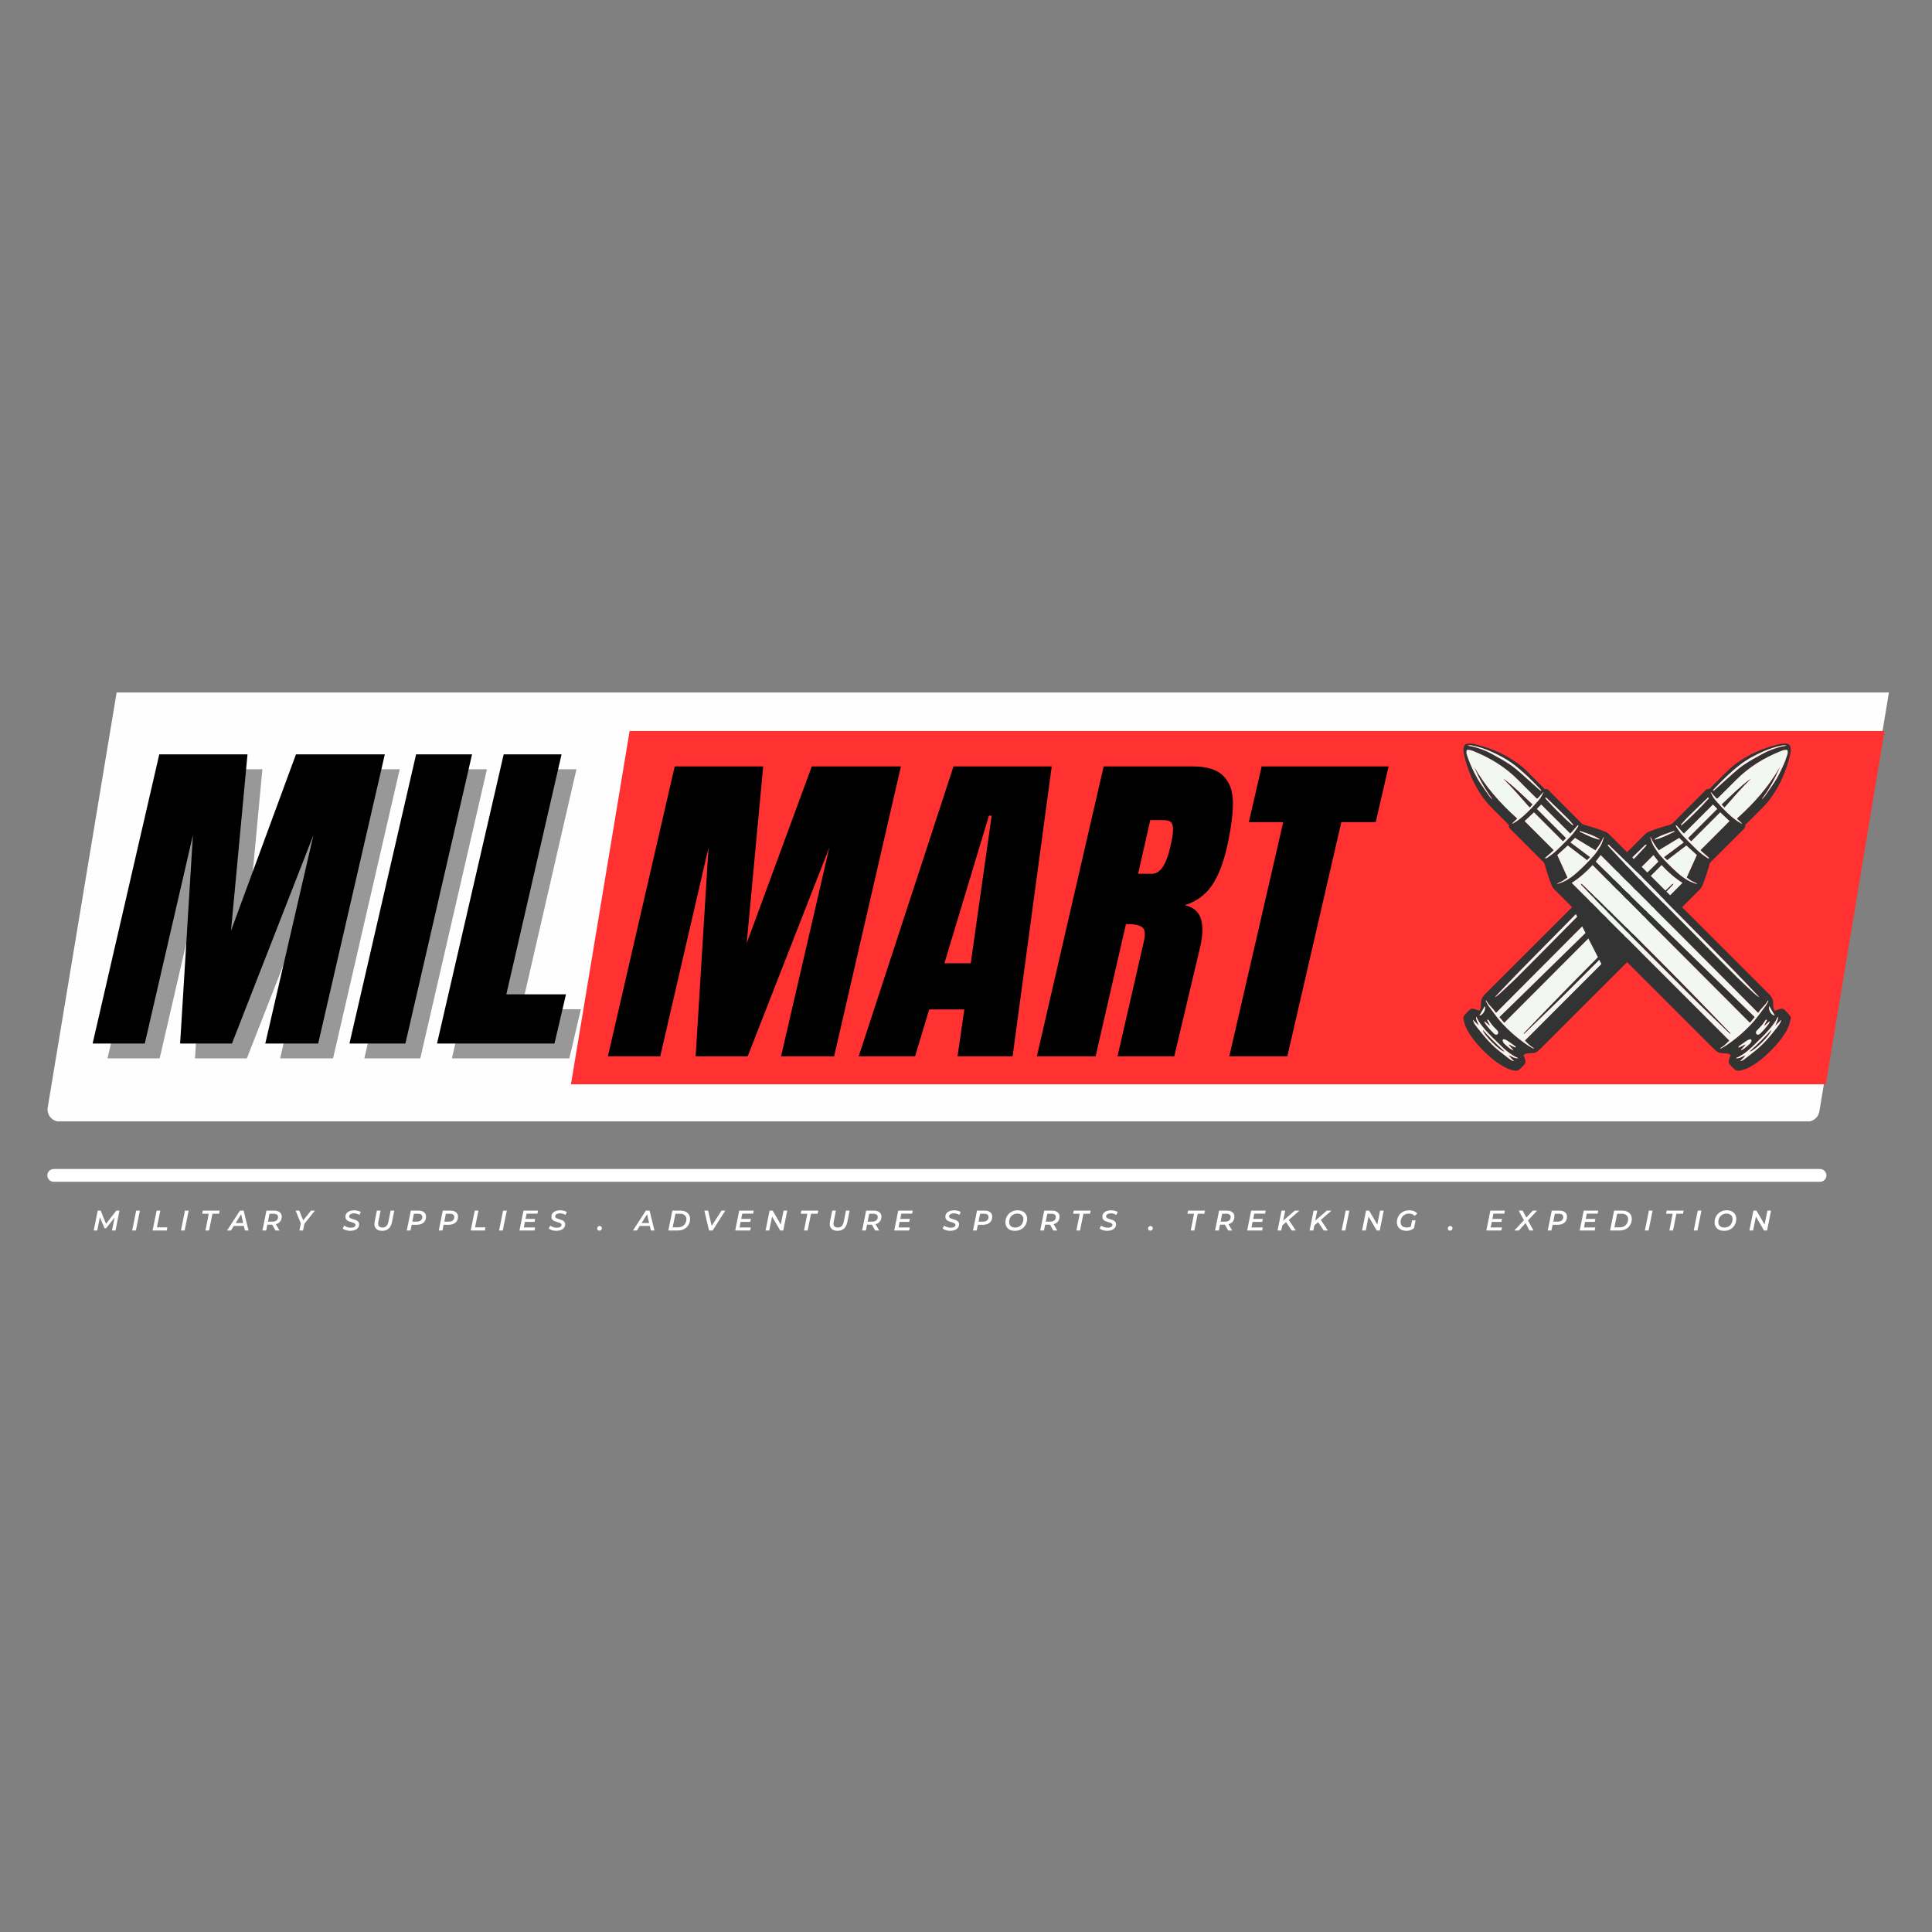 <svg version="1.0" preserveAspectRatio="xMidYMid meet" height="500" viewBox="0 0 375 375" zoomAndPan="magnify" width="500" xmlns:xlink="http://www.w3.org/1999/xlink" xmlns="http://www.w3.org/2000/svg"><rect x="0" y="0" width="375" height="375" fill="#808080" stroke="none"/><defs><g></g><clipPath id="3ec7a6dbc9"><path clip-rule="nonzero" d="M 9.191 134.414 L 375 134.414 L 375 217.664 L 9.191 217.664 Z M 9.191 134.414"></path></clipPath><clipPath id="aa992d79a2"><path clip-rule="nonzero" d="M 102.852 141.891 L 372 141.891 L 372 210.457 L 102.852 210.457 Z M 102.852 141.891"></path></clipPath><clipPath id="f3add6bd9a"><path clip-rule="nonzero" d="M 284.012 144.289 L 347.621 144.289 L 347.621 207.895 L 284.012 207.895 Z M 284.012 144.289"></path></clipPath><clipPath id="c1bc27753d"><path clip-rule="nonzero" d="M 332 144.289 L 347 144.289 L 347 154 L 332 154 Z M 332 144.289"></path></clipPath><clipPath id="e3b341f062"><path clip-rule="nonzero" d="M 284.012 144.289 L 347.621 144.289 L 347.621 207.895 L 284.012 207.895 Z M 284.012 144.289"></path></clipPath><clipPath id="e38266bc2b"><path clip-rule="nonzero" d="M 284.012 145 L 300 145 L 300 160 L 284.012 160 Z M 284.012 145"></path></clipPath><clipPath id="51df8a6bf0"><path clip-rule="nonzero" d="M 284.012 144.289 L 300 144.289 L 300 154 L 284.012 154 Z M 284.012 144.289"></path></clipPath></defs><g clip-path="url(#3ec7a6dbc9)"><path fill-rule="nonzero" fill-opacity="1" d="M 388.309 -1.215 C 387.855 -1.746 387.191 -2.059 386.492 -2.059 L 47.312 -2.059 C 46.148 -2.059 45.156 -1.215 44.965 -0.066 L 9.262 214.945 C 9.152 215.637 9.344 216.344 9.793 216.875 C 10.246 217.406 10.914 217.715 11.609 217.715 L 350.789 217.715 C 351.957 217.715 352.949 216.875 353.137 215.723 L 388.84 0.711 C 388.953 0.023 388.762 -0.684 388.309 -1.215 Z M 388.309 -1.215" fill="#fefefe"></path></g><g clip-path="url(#aa992d79a2)"><path fill-rule="nonzero" fill-opacity="1" d="M 371.281 105.109 C 370.961 104.734 370.488 104.516 369.996 104.516 L 129.844 104.516 C 129.02 104.516 128.316 105.109 128.18 105.926 L 102.902 258.16 C 102.824 258.648 102.957 259.148 103.277 259.527 C 103.598 259.902 104.07 260.121 104.566 260.121 L 344.715 260.121 C 345.543 260.121 346.246 259.527 346.379 258.711 L 371.656 106.477 C 371.738 105.988 371.602 105.488 371.281 105.109 Z M 371.281 105.109" fill="#ff3131"></path></g><path stroke-miterlimit="4" stroke-opacity="1" stroke-width="3" stroke="#ffffff" d="M 1.499 1.5 L 416.556 1.5" stroke-linejoin="miter" fill="none" transform="matrix(0.826, 0, 0, 0.826, 9.191, 226.905)" stroke-linecap="round"></path><g clip-path="url(#f3add6bd9a)"><path fill-rule="nonzero" fill-opacity="1" d="M 287.164 196.191 C 287.242 196.012 287.336 195.852 287.371 195.68 C 287.434 195.398 287.465 195.113 287.457 194.824 C 287.422 194.07 287.73 193.48 288.254 192.957 C 294.621 186.602 300.984 180.246 307.344 173.887 C 311.344 169.891 315.34 165.895 319.336 161.895 C 319.539 161.691 319.777 161.535 320.047 161.43 C 321.355 160.922 322.684 160.484 324.039 160.121 C 324.309 160.051 324.543 159.918 324.738 159.719 C 326.793 157.648 328.852 155.578 330.914 153.516 C 330.938 153.492 330.973 153.473 330.988 153.445 C 331.164 153.133 331.441 153.098 331.773 153.164 L 332.277 152.66 L 335.453 149.5 C 336.484 148.469 337.684 147.668 338.938 146.941 C 341 145.738 343.215 144.934 345.531 144.402 C 345.895 144.324 346.258 144.301 346.625 144.328 C 347.207 144.359 347.531 144.684 347.574 145.266 C 347.602 145.609 347.582 145.953 347.512 146.289 C 346.824 149.359 345.625 152.211 343.797 154.781 C 343.258 155.527 342.66 156.223 342.004 156.871 C 340.926 157.965 339.832 159.047 338.734 160.145 C 338.824 160.469 338.695 160.691 338.461 160.926 C 336.312 163.051 334.172 165.184 332.043 167.324 C 331.93 167.453 331.852 167.602 331.809 167.77 C 331.445 169.098 331.016 170.406 330.523 171.695 C 330.391 172.066 330.184 172.391 329.906 172.668 C 319.715 182.855 309.527 193.039 299.344 203.227 C 299.055 203.52 298.75 203.797 298.43 204.059 C 298.121 204.312 297.742 204.41 297.34 204.422 C 296.996 204.434 296.652 204.457 296.309 204.5 C 296 204.543 295.934 204.59 295.723 204.797 C 295.816 205.051 295.93 205.312 296.012 205.586 C 296.074 205.77 296.102 205.961 296.094 206.156 C 296.07 206.328 296.004 206.48 295.895 206.613 C 295.691 206.848 295.48 207.07 295.254 207.285 C 295.129 207.402 295 207.516 294.863 207.621 C 294.629 207.816 294.359 207.883 294.059 207.824 C 292.984 207.664 292.055 207.188 291.16 206.613 C 290.109 205.941 289.168 205.137 288.273 204.273 C 287.336 203.367 286.461 202.418 285.703 201.355 C 285.176 200.613 284.68 199.852 284.379 198.988 C 284.254 198.582 284.148 198.172 284.066 197.758 C 284.008 197.527 284.055 197.32 284.203 197.137 C 284.359 196.938 284.523 196.746 284.695 196.562 C 284.867 196.379 285.055 196.211 285.23 196.031 C 285.488 195.77 285.797 195.738 286.125 195.832 C 286.449 195.926 286.77 196.055 287.164 196.191 Z M 295.969 201.973 L 326.559 171.367 C 325.023 170.398 323.727 169.227 322.512 167.918 L 291.973 198.531 L 291.031 197.418 C 291.137 197.312 291.215 197.23 291.297 197.152 C 292.234 196.242 293.172 195.328 294.113 194.414 C 295.633 192.934 297.152 191.445 298.672 189.957 C 300.074 188.586 301.48 187.211 302.883 185.836 L 307.391 181.43 C 308.805 180.047 310.215 178.668 311.629 177.285 C 313.23 175.719 314.828 174.152 316.43 172.586 C 317.98 171.066 319.535 169.551 321.086 168.035 C 321.355 167.77 321.617 167.504 321.895 167.227 L 320.941 165.977 C 315.824 171.09 310.727 176.191 305.645 181.273 C 300.551 186.359 295.5 191.484 290.379 196.598 C 290.195 196.359 290.047 196.152 289.887 195.961 C 289.727 195.766 289.539 195.562 289.363 195.367 C 289.188 195.172 289.02 194.996 288.867 194.797 C 288.715 194.594 288.582 194.379 288.441 194.168 C 288.398 194.223 288.391 194.281 288.418 194.348 C 288.578 194.637 288.719 194.941 288.91 195.211 C 289.391 195.883 289.895 196.535 290.387 197.199 C 291.281 198.406 292.332 199.469 293.438 200.469 C 294.445 201.379 295.516 202.207 296.645 202.957 C 296.93 203.148 297.238 203.305 297.539 203.473 C 297.594 203.488 297.652 203.496 297.707 203.496 L 297.738 203.434 C 297.035 203.105 296.539 202.535 295.969 201.973 Z M 342.016 155.043 L 342.07 155.086 C 342.227 154.922 342.379 154.75 342.52 154.57 C 343.133 153.699 343.754 152.832 344.344 151.945 C 345.113 150.797 345.691 149.543 346.254 148.289 C 346.512 147.715 346.699 147.109 346.902 146.512 C 347.027 146.199 347.031 145.887 346.914 145.57 C 346.461 145.496 346.059 145.637 345.664 145.793 C 342.371 147.098 339.414 148.918 336.914 151.453 C 335.785 152.602 334.637 153.727 333.496 154.859 C 333.281 155.074 333.242 155.07 333.043 154.84 C 332.758 154.508 332.465 154.184 332.176 153.859 C 332.125 153.812 332.07 153.766 332.016 153.727 C 332.309 154.328 332.605 154.91 333.039 155.398 C 333.801 156.262 334.566 157.109 335.41 157.895 C 336.195 158.625 337 159.316 337.953 159.824 C 338.016 159.855 338.078 159.883 338.148 159.906 C 338.004 159.723 337.848 159.551 337.68 159.395 C 337.508 159.234 337.293 159.113 337.152 158.859 C 340.43 155.926 343.32 152.672 345.5 148.824 C 344.598 151.043 343.438 153.117 342.016 155.043 Z M 333.887 157.68 L 328.266 163.301 C 328.043 163.082 327.812 162.93 327.668 162.656 L 333.324 157 L 332.488 156.16 L 326.844 161.805 C 326.73 161.691 326.637 161.609 326.555 161.516 C 326.215 161.129 325.875 160.734 325.531 160.352 C 325.473 160.281 325.422 160.164 325.242 160.23 C 325.285 160.332 325.332 160.43 325.387 160.523 C 325.82 161.188 326.281 161.836 326.832 162.406 C 327.664 163.266 328.504 164.113 329.355 164.949 C 329.977 165.535 330.645 166.055 331.367 166.508 C 331.465 166.57 331.559 166.668 331.758 166.578 C 331.652 166.473 331.582 166.395 331.5 166.324 C 331.098 165.965 330.688 165.613 330.285 165.254 C 330.211 165.191 330.152 165.109 330.062 165.016 L 335.699 159.375 Z M 320.344 162.418 C 320.34 162.488 320.344 162.559 320.355 162.629 C 320.551 163.254 320.73 163.883 321.113 164.43 C 321.273 164.652 321.398 164.898 321.559 165.125 C 321.766 165.441 321.988 165.746 322.234 166.035 C 323.277 167.215 324.387 168.328 325.555 169.383 C 326.535 170.254 327.59 170.984 328.836 171.414 C 329.031 171.48 329.223 171.574 329.441 171.531 C 329.086 171.348 328.707 171.211 328.367 171.016 C 328.023 170.82 327.715 170.559 327.383 170.32 L 329.355 165.961 L 327.32 164.109 L 323.586 166.961 C 323.367 166.742 323.184 166.559 322.988 166.363 L 326.805 163.512 L 325.934 162.641 L 321.953 165.051 C 321.633 164.609 321.316 164.215 321.059 163.785 C 320.797 163.355 320.598 162.902 320.344 162.41 Z M 319.602 163.996 C 319.375 163.961 319.375 163.961 319.27 164.062 C 319.113 164.215 318.961 164.371 318.805 164.523 C 316.898 166.371 314.977 168.203 313.098 170.07 C 311.305 171.855 309.566 173.691 307.797 175.492 C 303.531 179.824 299.266 184.152 294.996 188.48 C 293.438 190.07 291.914 191.699 290.375 193.312 C 290.297 193.398 290.223 193.496 290.148 193.586 C 290.492 193.371 290.816 193.121 291.117 192.844 C 292.203 191.836 293.301 190.84 294.352 189.797 C 296.531 187.637 298.684 185.449 300.844 183.273 C 303.551 180.539 306.238 177.785 308.969 175.074 C 312.543 171.52 316.07 167.938 319.465 164.219 C 319.52 164.148 319.566 164.07 319.602 163.992 Z M 294.73 205.391 C 294.43 205.25 294.184 205.16 293.961 205.035 C 293.027 204.504 292.203 203.828 291.434 203.086 C 290.266 201.949 289.07 200.832 288.023 199.578 C 287.488 198.941 286.977 198.273 286.637 197.5 C 286.602 197.438 286.562 197.375 286.52 197.32 C 286.449 197.98 286.863 198.48 287.02 199.07 L 285.875 197.926 C 285.926 198.078 285.957 198.172 285.984 198.266 C 286.152 198.727 286.461 199.105 286.754 199.484 C 287.254 200.121 287.77 200.758 288.301 201.375 C 288.727 201.867 289.176 202.344 289.641 202.801 C 290.059 203.211 290.5 203.598 290.953 203.965 C 291.668 204.539 292.395 205.098 293.125 205.652 C 293.348 205.82 293.594 205.922 293.867 205.957 C 293.531 205.586 293.125 205.281 292.828 204.824 C 293.461 205.059 293.98 205.5 294.73 205.391 Z M 332.477 153.461 L 332.543 153.523 C 332.715 153.387 332.891 153.254 333.055 153.109 C 334.199 152.086 335.34 151.055 336.492 150.031 C 337.164 149.438 337.848 148.863 338.598 148.367 C 339.809 147.57 341.07 146.871 342.348 146.191 C 343.406 145.625 344.535 145.246 345.688 144.926 C 345.949 144.855 346.227 144.832 346.5 144.781 C 346.594 144.766 346.688 144.746 346.781 144.727 C 346.453 144.645 346.125 144.645 345.797 144.727 C 344.59 144.969 343.422 145.344 342.293 145.844 C 340.672 146.562 339.109 147.375 337.703 148.469 C 335.895 149.875 334.273 151.477 332.699 153.137 C 332.617 153.238 332.543 153.348 332.477 153.461 Z M 288.641 197.965 C 288.824 198.324 289.008 198.68 289.188 199.035 L 289.133 199.082 L 288.18 198.246 L 288.105 198.305 C 288.16 198.434 288.223 198.562 288.297 198.684 C 288.809 199.406 289.391 200.066 290.043 200.664 C 290.113 200.727 290.188 200.773 290.277 200.805 C 290.543 200.898 290.762 200.754 290.793 200.473 C 290.809 200.289 290.75 200.137 290.609 200.012 C 290.277 199.668 289.938 199.324 289.625 198.961 C 289.398 198.691 289.207 198.387 289.008 198.098 C 288.918 197.977 288.84 197.875 288.637 197.965 Z M 326.238 160.168 L 326.289 160.215 C 326.375 160.168 326.457 160.113 326.535 160.055 C 326.934 159.711 327.34 159.371 327.723 159.008 C 328.941 157.84 330.145 156.656 331.273 155.398 C 331.398 155.262 331.535 155.137 331.652 155 C 331.684 154.961 331.664 154.879 331.668 154.82 C 331.605 154.824 331.527 154.805 331.488 154.84 C 331.309 155 331.137 155.168 330.965 155.336 C 329.836 156.434 328.699 157.52 327.582 158.625 C 327.164 159.039 326.793 159.492 326.402 159.93 C 326.344 160.004 326.289 160.082 326.238 160.168 Z M 294.176 203.316 C 294.227 203.125 294.109 203.078 294.02 203.012 C 293.539 202.672 293.07 202.328 292.586 202 C 292.414 201.887 292.23 201.801 292.031 201.742 C 291.762 201.664 291.598 201.832 291.688 202.102 C 291.75 202.289 291.852 202.449 291.992 202.59 C 292.305 202.891 292.633 203.176 292.977 203.445 C 293.18 203.605 293.418 203.715 293.641 203.844 L 293.707 203.77 C 293.559 203.602 293.406 203.438 293.262 203.273 C 293.117 203.105 292.914 202.961 292.832 202.711 C 293.312 202.875 293.68 203.234 294.176 203.316 Z M 321.16 162.867 C 321.168 162.902 321.184 162.938 321.191 162.973 C 321.434 162.906 321.672 162.852 321.906 162.781 C 322.961 162.461 323.93 161.93 324.926 161.473 C 324.973 161.453 324.992 161.387 325.023 161.34 L 324.98 161.281 C 323.676 161.73 322.34 162.113 321.16 162.867 Z M 288.207 195.293 L 287.145 197.129 C 287.953 196.988 288.418 195.867 288.207 195.293 Z M 288.207 195.293" fill="#333333"></path></g><path fill-rule="nonzero" fill-opacity="1" d="M 295.969 201.973 C 296.539 202.535 297.035 203.105 297.742 203.434 L 297.707 203.496 C 297.652 203.5 297.594 203.492 297.539 203.473 C 297.238 203.309 296.93 203.156 296.645 202.961 C 295.516 202.211 294.445 201.383 293.438 200.477 C 292.332 199.473 291.277 198.41 290.387 197.207 C 289.895 196.543 289.391 195.891 288.91 195.219 C 288.719 194.949 288.578 194.645 288.418 194.352 C 288.391 194.289 288.398 194.227 288.441 194.176 C 288.582 194.383 288.715 194.602 288.867 194.801 C 289.023 195.004 289.199 195.184 289.367 195.371 C 289.535 195.559 289.723 195.762 289.891 195.961 C 290.059 196.164 290.195 196.363 290.383 196.602 C 295.5 191.488 300.551 186.363 305.645 181.277 C 310.734 176.188 315.824 171.09 320.941 165.977 L 321.895 167.23 C 321.621 167.508 321.355 167.773 321.09 168.035 C 319.535 169.555 317.984 171.07 316.43 172.59 C 314.832 174.156 313.23 175.723 311.633 177.289 C 310.219 178.668 308.809 180.051 307.391 181.434 L 302.883 185.836 C 301.48 187.211 300.074 188.586 298.668 189.957 C 297.148 191.445 295.629 192.93 294.109 194.414 C 293.172 195.332 292.234 196.242 291.293 197.152 C 291.215 197.234 291.133 197.312 291.027 197.418 L 291.973 198.531 L 322.512 167.918 C 323.727 169.23 325.023 170.398 326.559 171.371 Z M 295.746 200.594 L 295.801 200.656 C 295.883 200.582 295.969 200.512 296.051 200.434 C 298.648 197.914 301.273 195.422 303.836 192.867 C 308.523 188.203 313.195 183.516 317.844 178.809 C 320.137 176.488 322.387 174.129 324.656 171.785 C 324.707 171.715 324.754 171.637 324.793 171.559 C 324.688 171.578 324.633 171.57 324.609 171.594 C 314.801 181.074 305.18 190.742 295.746 200.594 Z M 295.746 200.594" fill="#f3f7f2"></path><path fill-rule="nonzero" fill-opacity="1" d="M 342.016 155.043 C 343.438 153.117 344.598 151.043 345.5 148.824 C 343.32 152.672 340.43 155.926 337.152 158.859 C 337.293 159.113 337.508 159.234 337.68 159.395 C 337.848 159.551 338.004 159.723 338.148 159.906 C 338.078 159.883 338.016 159.855 337.953 159.824 C 337 159.316 336.191 158.625 335.41 157.895 C 334.566 157.109 333.801 156.262 333.039 155.402 C 332.605 154.91 332.309 154.328 332.016 153.727 C 332.07 153.77 332.125 153.812 332.176 153.859 C 332.465 154.184 332.758 154.512 333.043 154.84 C 333.242 155.07 333.281 155.074 333.496 154.859 C 334.637 153.727 335.785 152.602 336.914 151.457 C 339.414 148.918 342.371 147.098 345.664 145.789 C 346.059 145.629 346.461 145.492 346.914 145.57 C 347.031 145.883 347.027 146.199 346.902 146.512 C 346.699 147.105 346.512 147.711 346.254 148.285 C 345.691 149.543 345.113 150.793 344.344 151.941 C 343.754 152.828 343.133 153.695 342.52 154.566 C 342.379 154.746 342.227 154.918 342.07 155.082 Z M 339.836 151.145 C 337.812 152.633 336.039 154.402 334.199 156.145 L 334.719 156.719 C 336.402 154.801 338.039 152.898 339.836 151.145 Z M 339.836 151.145" fill="#f3f7f2"></path><path fill-rule="nonzero" fill-opacity="1" d="M 333.887 157.676 L 335.699 159.371 L 330.062 165.008 C 330.152 165.109 330.211 165.188 330.285 165.25 C 330.684 165.605 331.098 165.961 331.5 166.316 C 331.582 166.387 331.652 166.469 331.758 166.57 C 331.559 166.664 331.465 166.566 331.367 166.504 C 330.645 166.051 329.977 165.527 329.355 164.941 C 328.504 164.109 327.664 163.262 326.832 162.402 C 326.281 161.832 325.82 161.184 325.387 160.52 C 325.332 160.426 325.285 160.328 325.242 160.227 C 325.422 160.156 325.473 160.273 325.531 160.344 C 325.875 160.73 326.215 161.121 326.555 161.508 C 326.633 161.602 326.73 161.688 326.844 161.801 L 332.488 156.16 L 333.324 156.996 L 327.668 162.656 C 327.812 162.926 328.043 163.082 328.266 163.301 L 331.066 160.5 Z M 333.887 157.676" fill="#f3f7f2"></path><path fill-rule="nonzero" fill-opacity="1" d="M 320.344 162.41 C 320.598 162.902 320.797 163.359 321.059 163.785 C 321.316 164.211 321.633 164.609 321.953 165.051 L 325.934 162.641 L 326.805 163.516 L 322.988 166.363 C 323.188 166.566 323.367 166.746 323.586 166.965 L 327.32 164.113 L 329.355 165.965 L 327.383 170.32 C 327.715 170.559 328.023 170.812 328.367 171.008 C 328.711 171.203 329.086 171.34 329.445 171.523 C 329.227 171.562 329.031 171.473 328.836 171.406 C 327.59 170.98 326.535 170.246 325.559 169.375 C 324.387 168.32 323.281 167.207 322.234 166.027 C 321.992 165.738 321.766 165.438 321.559 165.121 C 321.398 164.895 321.273 164.648 321.113 164.422 C 320.73 163.879 320.555 163.25 320.355 162.625 C 320.344 162.555 320.34 162.484 320.344 162.41 Z M 320.344 162.41" fill="#f3f7f2"></path><path fill-rule="nonzero" fill-opacity="1" d="M 319.602 163.992 C 319.566 164.07 319.52 164.148 319.465 164.219 C 316.07 167.938 312.543 171.52 308.973 175.066 C 306.242 177.781 303.555 180.535 300.844 183.266 C 298.684 185.445 296.531 187.633 294.355 189.793 C 293.305 190.832 292.203 191.828 291.121 192.84 C 290.82 193.117 290.496 193.367 290.148 193.582 C 290.23 193.488 290.297 193.391 290.379 193.305 C 291.918 191.695 293.438 190.066 295 188.477 C 299.258 184.137 303.523 179.809 307.797 175.488 C 309.57 173.688 311.309 171.852 313.098 170.066 C 314.977 168.195 316.902 166.367 318.805 164.516 C 318.965 164.363 319.117 164.211 319.273 164.059 C 319.375 163.957 319.375 163.957 319.602 163.992 Z M 319.602 163.992" fill="#f3f7f2"></path><path fill-rule="nonzero" fill-opacity="1" d="M 294.73 205.391 C 293.977 205.5 293.461 205.059 292.828 204.82 C 293.125 205.281 293.531 205.582 293.867 205.953 C 293.594 205.918 293.344 205.816 293.125 205.648 C 292.395 205.09 291.668 204.539 290.953 203.961 C 290.5 203.594 290.059 203.207 289.641 202.797 C 289.176 202.34 288.727 201.859 288.301 201.367 C 287.77 200.754 287.254 200.121 286.754 199.477 C 286.461 199.098 286.152 198.719 285.984 198.262 C 285.953 198.168 285.926 198.074 285.875 197.922 L 287.02 199.07 C 286.859 198.477 286.449 197.977 286.52 197.316 C 286.562 197.375 286.602 197.434 286.637 197.496 C 286.977 198.273 287.488 198.938 288.023 199.578 C 289.07 200.832 290.266 201.945 291.434 203.082 C 292.199 203.828 293.027 204.5 293.961 205.031 C 294.184 205.16 294.43 205.25 294.73 205.391 Z M 287.809 199.949 C 288.074 200.934 291.16 203.992 292.016 204.109 C 290.543 202.793 289.141 201.406 287.809 199.945 Z M 287.809 199.949" fill="#f3f7f2"></path><g clip-path="url(#c1bc27753d)"><path fill-rule="nonzero" fill-opacity="1" d="M 332.477 153.461 C 332.543 153.348 332.617 153.242 332.703 153.141 C 334.273 151.48 335.898 149.875 337.707 148.469 C 339.113 147.379 340.676 146.562 342.293 145.844 C 343.418 145.34 344.586 144.969 345.793 144.723 C 346.121 144.645 346.449 144.645 346.777 144.723 C 346.684 144.742 346.59 144.762 346.492 144.781 C 346.223 144.828 345.945 144.852 345.684 144.922 C 344.531 145.242 343.402 145.621 342.34 146.188 C 341.062 146.867 339.801 147.57 338.594 148.363 C 337.844 148.859 337.156 149.434 336.488 150.031 C 335.34 151.051 334.199 152.082 333.051 153.105 C 332.891 153.254 332.707 153.383 332.535 153.523 Z M 332.477 153.461" fill="#f3f7f2"></path></g><path fill-rule="nonzero" fill-opacity="1" d="M 288.637 197.965 C 288.84 197.875 288.918 197.977 289.004 198.098 C 289.207 198.387 289.395 198.691 289.625 198.961 C 289.934 199.324 290.273 199.668 290.605 200.012 C 290.746 200.137 290.805 200.289 290.789 200.473 C 290.758 200.754 290.539 200.898 290.273 200.805 C 290.188 200.773 290.109 200.727 290.039 200.664 C 289.387 200.066 288.805 199.406 288.293 198.684 C 288.223 198.562 288.156 198.434 288.105 198.305 L 288.176 198.246 L 289.129 199.082 L 289.18 199.035 C 289 198.68 288.82 198.324 288.637 197.965 Z M 288.637 197.965" fill="#f3f7f2"></path><path fill-rule="nonzero" fill-opacity="1" d="M 326.238 160.168 C 326.289 160.082 326.344 160.004 326.402 159.926 C 326.793 159.488 327.164 159.035 327.582 158.625 C 328.699 157.516 329.836 156.43 330.965 155.336 C 331.137 155.168 331.309 154.996 331.488 154.836 C 331.527 154.805 331.605 154.82 331.668 154.816 C 331.664 154.875 331.684 154.957 331.652 154.996 C 331.535 155.137 331.398 155.262 331.273 155.395 C 330.145 156.652 328.941 157.836 327.723 159.004 C 327.34 159.367 326.934 159.707 326.535 160.055 C 326.457 160.113 326.375 160.164 326.289 160.215 Z M 326.238 160.168" fill="#f3f7f2"></path><path fill-rule="nonzero" fill-opacity="1" d="M 294.176 203.316 C 293.68 203.238 293.312 202.879 292.832 202.711 C 292.914 202.965 293.113 203.102 293.262 203.27 C 293.41 203.441 293.559 203.602 293.707 203.77 L 293.641 203.844 C 293.418 203.711 293.18 203.605 292.977 203.445 C 292.633 203.176 292.305 202.891 291.992 202.586 C 291.852 202.449 291.75 202.289 291.688 202.102 C 291.598 201.832 291.762 201.664 292.031 201.742 C 292.23 201.801 292.414 201.887 292.586 202 C 293.07 202.328 293.543 202.672 294.02 203.008 C 294.109 203.074 294.227 203.125 294.176 203.316 Z M 294.176 203.316" fill="#f3f7f2"></path><path fill-rule="nonzero" fill-opacity="1" d="M 321.16 162.867 C 322.34 162.113 323.676 161.73 324.98 161.281 L 325.023 161.34 C 324.992 161.387 324.973 161.453 324.926 161.473 C 323.93 161.93 322.961 162.457 321.906 162.781 C 321.668 162.852 321.43 162.906 321.191 162.973 C 321.184 162.938 321.168 162.902 321.16 162.867 Z M 321.16 162.867" fill="#f3f7f2"></path><path fill-rule="nonzero" fill-opacity="1" d="M 288.207 195.293 C 288.418 195.867 287.953 196.988 287.145 197.129 Z M 288.207 195.293" fill="#f3f7f2"></path><path fill-rule="nonzero" fill-opacity="1" d="M 295.746 200.594 C 305.164 190.73 314.785 181.062 324.609 171.594 C 324.633 171.57 324.688 171.578 324.793 171.559 C 324.754 171.637 324.707 171.715 324.656 171.785 C 322.387 174.129 320.137 176.488 317.844 178.809 C 313.188 183.512 308.52 188.195 303.836 192.867 C 301.273 195.422 298.648 197.914 296.051 200.434 C 295.973 200.512 295.883 200.582 295.801 200.656 Z M 295.746 200.594" fill="#333333"></path><path fill-rule="nonzero" fill-opacity="1" d="M 339.836 151.145 C 338.039 152.902 336.402 154.801 334.715 156.719 L 334.195 156.145 C 336.039 154.402 337.812 152.633 339.836 151.145 Z M 339.836 151.145" fill="#333333"></path><path fill-rule="nonzero" fill-opacity="1" d="M 287.809 199.945 C 289.141 201.402 290.543 202.789 292.016 204.105 C 291.16 203.988 288.074 200.93 287.809 199.945 Z M 287.809 199.945" fill="#333333"></path><g clip-path="url(#e3b341f062)"><path fill-rule="nonzero" fill-opacity="1" d="M 345.508 195.832 C 345.832 195.738 346.145 195.77 346.398 196.031 C 346.574 196.211 346.762 196.379 346.934 196.562 C 347.105 196.746 347.27 196.938 347.426 197.137 C 347.574 197.32 347.621 197.527 347.566 197.758 C 347.484 198.172 347.379 198.582 347.25 198.988 C 346.949 199.852 346.457 200.613 345.93 201.355 C 345.176 202.418 344.297 203.367 343.363 204.273 C 342.469 205.137 341.527 205.941 340.477 206.613 C 339.582 207.184 338.648 207.668 337.578 207.824 C 337.277 207.887 337.008 207.82 336.77 207.629 C 336.637 207.52 336.504 207.41 336.379 207.289 C 336.156 207.078 335.941 206.852 335.742 206.617 C 335.629 206.484 335.562 206.332 335.539 206.16 C 335.531 205.965 335.562 205.773 335.625 205.59 C 335.703 205.316 335.816 205.055 335.91 204.801 C 335.699 204.594 335.633 204.547 335.324 204.508 C 334.984 204.461 334.637 204.438 334.293 204.426 C 333.895 204.414 333.516 204.316 333.203 204.062 C 332.883 203.801 332.582 203.523 332.289 203.23 C 322.105 193.043 311.918 182.859 301.73 172.672 C 301.453 172.395 301.246 172.07 301.109 171.699 C 300.617 170.41 300.191 169.102 299.824 167.773 C 299.785 167.605 299.707 167.457 299.59 167.328 C 297.457 165.188 295.32 163.055 293.176 160.93 C 292.938 160.695 292.812 160.473 292.898 160.148 C 291.805 159.051 290.711 157.969 289.629 156.875 C 288.977 156.227 288.379 155.531 287.836 154.785 C 286.008 152.215 284.812 149.363 284.121 146.293 C 284.051 145.957 284.031 145.613 284.062 145.27 C 284.105 144.688 284.43 144.363 285.008 144.332 C 285.375 144.305 285.742 144.328 286.102 144.406 C 288.422 144.941 290.633 145.746 292.695 146.945 C 293.949 147.672 295.148 148.473 296.184 149.504 L 299.355 152.664 L 299.859 153.168 C 300.191 153.105 300.473 153.137 300.645 153.449 C 300.66 153.48 300.695 153.496 300.723 153.52 C 302.781 155.586 304.84 157.656 306.898 159.723 C 307.094 159.922 307.324 160.059 307.598 160.125 C 308.949 160.488 310.281 160.926 311.586 161.434 C 311.855 161.539 312.094 161.695 312.301 161.902 C 316.293 165.898 320.289 169.898 324.289 173.891 C 330.648 180.246 337.012 186.602 343.375 192.957 C 343.898 193.477 344.207 194.066 344.172 194.824 C 344.168 195.113 344.195 195.398 344.262 195.68 C 344.293 195.852 344.391 196.012 344.465 196.191 C 344.859 196.055 345.18 195.926 345.508 195.832 Z M 333.887 203.434 L 333.922 203.5 C 333.98 203.5 334.035 203.492 334.09 203.477 C 334.391 203.309 334.699 203.156 334.984 202.961 C 336.113 202.211 337.184 201.379 338.191 200.473 C 339.297 199.473 340.352 198.41 341.242 197.203 C 341.734 196.539 342.238 195.887 342.719 195.215 C 342.91 194.945 343.051 194.641 343.211 194.352 C 343.242 194.285 343.23 194.227 343.188 194.172 C 343.047 194.383 342.918 194.602 342.762 194.801 C 342.609 195 342.43 195.18 342.262 195.367 C 342.094 195.559 341.906 195.758 341.738 195.961 C 341.57 196.164 341.434 196.359 341.246 196.602 C 336.129 191.488 331.078 186.363 325.988 181.273 C 320.895 176.184 315.805 171.09 310.691 165.977 L 309.738 167.23 C 310.012 167.508 310.273 167.773 310.543 168.035 C 312.094 169.555 313.648 171.07 315.199 172.59 C 316.801 174.156 318.402 175.723 320 177.289 C 321.414 178.668 322.824 180.051 324.238 181.434 L 328.746 185.836 C 330.152 187.211 331.555 188.582 332.961 189.957 C 334.48 191.441 336 192.926 337.52 194.414 C 338.457 195.328 339.395 196.238 340.336 197.152 C 340.414 197.23 340.496 197.309 340.602 197.418 L 339.652 198.531 L 309.117 167.918 C 307.902 169.23 306.605 170.398 305.07 171.371 L 335.66 201.973 C 335.094 202.535 334.594 203.105 333.887 203.434 Z M 286.133 148.824 C 288.312 152.672 291.207 155.926 294.484 158.859 C 294.344 159.113 294.129 159.23 293.957 159.395 C 293.785 159.551 293.629 159.723 293.488 159.906 C 293.555 159.883 293.617 159.855 293.684 159.824 C 294.633 159.316 295.441 158.625 296.223 157.895 C 297.066 157.109 297.836 156.262 298.594 155.398 C 299.031 154.91 299.324 154.328 299.617 153.727 C 299.562 153.766 299.508 153.812 299.457 153.859 C 299.168 154.184 298.875 154.508 298.594 154.84 C 298.395 155.07 298.352 155.074 298.137 154.859 C 296.996 153.727 295.848 152.602 294.723 151.453 C 292.219 148.918 289.258 147.098 285.965 145.789 C 285.57 145.629 285.172 145.492 284.719 145.57 C 284.602 145.883 284.602 146.199 284.727 146.512 C 284.93 147.105 285.121 147.711 285.375 148.285 C 285.938 149.543 286.516 150.793 287.285 151.941 C 287.879 152.828 288.496 153.695 289.113 154.566 C 289.254 154.746 289.402 154.918 289.562 155.082 L 289.617 155.039 C 288.191 153.113 287.031 151.043 286.129 148.824 Z M 295.934 159.371 C 297.801 161.238 299.676 163.113 301.57 165.012 C 301.484 165.109 301.422 165.188 301.352 165.25 C 300.945 165.609 300.539 165.961 300.133 166.32 C 300.051 166.391 299.98 166.469 299.879 166.574 C 300.074 166.664 300.168 166.566 300.266 166.504 C 300.988 166.051 301.656 165.531 302.277 164.945 C 303.133 164.109 303.973 163.262 304.801 162.402 C 305.355 161.832 305.812 161.184 306.246 160.52 C 306.301 160.426 306.348 160.328 306.391 160.227 C 306.211 160.16 306.164 160.273 306.102 160.348 C 305.758 160.73 305.422 161.125 305.078 161.512 C 305 161.605 304.902 161.688 304.789 161.801 L 299.141 156.16 L 298.305 156.996 L 303.961 162.656 C 303.816 162.926 303.59 163.082 303.363 163.301 L 297.742 157.68 C 297.121 158.258 296.539 158.801 295.93 159.371 Z M 310.578 163.785 C 310.316 164.215 310 164.609 309.684 165.055 L 305.699 162.641 L 304.824 163.516 L 308.641 166.363 C 308.441 166.566 308.262 166.746 308.043 166.965 L 304.309 164.113 L 302.273 165.965 L 304.246 170.32 C 303.914 170.559 303.605 170.812 303.262 171.008 C 302.918 171.203 302.543 171.34 302.188 171.523 C 302.406 171.562 302.598 171.473 302.793 171.406 C 304.039 170.98 305.094 170.246 306.07 169.375 C 307.242 168.32 308.348 167.207 309.395 166.027 C 309.637 165.738 309.863 165.438 310.07 165.121 C 310.23 164.895 310.359 164.648 310.516 164.422 C 310.898 163.879 311.074 163.25 311.273 162.625 C 311.285 162.555 311.289 162.484 311.285 162.41 C 311.035 162.902 310.832 163.359 310.574 163.785 Z M 312.168 164.223 C 315.562 167.938 319.09 171.523 322.66 175.07 C 325.391 177.781 328.078 180.535 330.789 183.27 C 332.949 185.445 335.102 187.633 337.277 189.793 C 338.328 190.832 339.43 191.832 340.512 192.84 C 340.812 193.121 341.137 193.367 341.484 193.582 C 341.406 193.492 341.336 193.395 341.254 193.309 C 339.715 191.695 338.195 190.066 336.633 188.477 C 332.379 184.137 328.113 179.809 323.836 175.488 C 322.062 173.688 320.324 171.852 318.535 170.07 C 316.656 168.195 314.73 166.367 312.828 164.52 C 312.668 164.367 312.52 164.211 312.363 164.059 C 312.258 163.957 312.258 163.961 312.027 163.992 C 312.066 164.074 312.113 164.148 312.164 164.219 Z M 338.805 204.824 C 338.504 205.281 338.102 205.586 337.766 205.957 C 338.039 205.918 338.285 205.816 338.508 205.652 C 339.234 205.094 339.965 204.539 340.68 203.961 C 341.129 203.594 341.574 203.207 341.988 202.797 C 342.457 202.34 342.902 201.859 343.328 201.367 C 343.859 200.754 344.375 200.121 344.875 199.477 C 345.168 199.098 345.477 198.719 345.645 198.262 C 345.676 198.168 345.703 198.074 345.754 197.922 L 344.613 199.07 C 344.773 198.477 345.18 197.977 345.109 197.316 C 345.07 197.375 345.031 197.434 344.996 197.496 C 344.652 198.273 344.145 198.938 343.605 199.578 C 342.559 200.832 341.367 201.945 340.199 203.082 C 339.434 203.828 338.605 204.5 337.672 205.031 C 337.449 205.156 337.203 205.246 336.898 205.387 C 337.652 205.5 338.168 205.059 338.805 204.82 Z M 298.926 153.141 C 297.355 151.48 295.734 149.875 293.926 148.469 C 292.516 147.379 290.953 146.562 289.34 145.844 C 288.215 145.34 287.047 144.969 285.84 144.723 C 285.512 144.645 285.184 144.645 284.855 144.723 C 284.949 144.742 285.043 144.762 285.137 144.781 C 285.41 144.828 285.688 144.852 285.949 144.922 C 287.102 145.242 288.23 145.621 289.289 146.188 C 290.57 146.867 291.828 147.57 293.039 148.363 C 293.789 148.859 294.473 149.434 295.145 150.031 C 296.293 151.051 297.434 152.082 298.582 153.105 C 298.746 153.254 298.922 153.383 299.094 153.523 L 299.16 153.457 C 299.09 153.344 299.012 153.238 298.926 153.141 Z M 342.625 198.094 C 342.426 198.387 342.234 198.688 342.008 198.957 C 341.695 199.324 341.359 199.668 341.023 200.012 C 340.883 200.133 340.824 200.285 340.84 200.473 C 340.871 200.75 341.09 200.895 341.355 200.801 C 341.445 200.77 341.52 200.723 341.59 200.66 C 342.242 200.062 342.824 199.406 343.332 198.684 C 343.406 198.562 343.469 198.434 343.523 198.305 L 343.449 198.246 L 342.5 199.082 L 342.445 199.035 L 342.988 197.965 C 342.793 197.875 342.711 197.977 342.625 198.098 Z M 305.227 159.926 C 304.836 159.488 304.465 159.031 304.047 158.621 C 302.93 157.516 301.793 156.43 300.664 155.332 C 300.492 155.164 300.32 154.992 300.141 154.836 C 300.105 154.801 300.023 154.82 299.961 154.812 C 299.965 154.875 299.945 154.957 299.98 154.996 C 300.094 155.137 300.234 155.258 300.355 155.395 C 301.484 156.652 302.688 157.836 303.906 159 C 304.289 159.367 304.695 159.703 305.094 160.051 C 305.172 160.109 305.254 160.164 305.34 160.211 L 305.391 160.16 C 305.34 160.078 305.285 160 305.227 159.926 Z M 338.797 202.715 C 338.719 202.969 338.52 203.105 338.367 203.273 C 338.219 203.445 338.074 203.605 337.926 203.773 L 337.988 203.848 C 338.211 203.715 338.449 203.609 338.652 203.449 C 338.996 203.18 339.324 202.895 339.641 202.59 C 339.781 202.453 339.883 202.293 339.945 202.105 C 340.035 201.836 339.867 201.668 339.598 201.746 C 339.402 201.805 339.215 201.891 339.047 202.004 C 338.559 202.332 338.086 202.676 337.609 203.016 C 337.52 203.078 337.402 203.129 337.457 203.32 C 337.949 203.234 338.316 202.875 338.797 202.715 Z M 306.648 161.281 L 306.605 161.336 C 306.637 161.383 306.66 161.449 306.703 161.473 C 307.699 161.93 308.668 162.453 309.727 162.777 C 309.961 162.848 310.199 162.906 310.438 162.969 C 310.449 162.934 310.461 162.898 310.473 162.863 C 309.289 162.113 307.957 161.73 306.648 161.281 Z M 344.484 197.125 L 343.422 195.293 C 343.211 195.867 343.676 196.988 344.484 197.129 Z M 344.484 197.125" fill="#333333"></path></g><path fill-rule="nonzero" fill-opacity="1" d="M 305.07 171.367 C 306.605 170.398 307.902 169.227 309.117 167.918 L 339.652 198.531 L 340.598 197.418 C 340.492 197.312 340.414 197.23 340.332 197.152 C 339.395 196.242 338.453 195.328 337.516 194.414 C 335.996 192.934 334.477 191.445 332.957 189.957 C 331.555 188.586 330.152 187.211 328.746 185.836 L 324.238 181.434 C 322.828 180.051 321.414 178.668 320 177.289 C 318.398 175.723 316.801 174.156 315.199 172.59 C 313.648 171.07 312.094 169.555 310.543 168.035 C 310.273 167.773 310.012 167.508 309.734 167.23 L 310.691 165.977 C 315.805 171.09 320.902 176.191 325.988 181.273 C 331.078 186.359 336.133 191.484 341.246 196.598 C 341.434 196.359 341.578 196.152 341.738 195.961 C 341.898 195.766 342.09 195.562 342.262 195.367 C 342.438 195.172 342.609 194.996 342.762 194.797 C 342.914 194.602 343.047 194.383 343.188 194.172 C 343.23 194.227 343.242 194.285 343.211 194.348 C 343.051 194.641 342.91 194.945 342.719 195.215 C 342.238 195.887 341.734 196.539 341.242 197.203 C 340.348 198.406 339.297 199.473 338.191 200.473 C 337.184 201.379 336.113 202.207 334.984 202.961 C 334.699 203.152 334.391 203.309 334.09 203.477 C 334.035 203.492 333.98 203.5 333.922 203.496 L 333.887 203.434 C 334.594 203.105 335.094 202.535 335.66 201.977 Z M 307.02 171.594 C 306.996 171.57 306.941 171.578 306.84 171.559 C 306.875 171.637 306.922 171.715 306.973 171.785 C 309.242 174.129 311.492 176.488 313.785 178.809 C 318.441 183.512 323.109 188.195 327.793 192.867 C 330.359 195.422 332.98 197.914 335.578 200.434 C 335.656 200.512 335.746 200.582 335.832 200.656 L 335.883 200.594 C 326.465 190.727 316.844 181.062 307.02 171.594 Z M 307.02 171.594" fill="#f3f7f2"></path><g clip-path="url(#e38266bc2b)"><path fill-rule="nonzero" fill-opacity="1" d="M 289.562 155.082 C 289.402 154.918 289.254 154.746 289.113 154.566 C 288.496 153.695 287.879 152.828 287.285 151.941 C 286.516 150.793 285.938 149.543 285.375 148.285 C 285.121 147.711 284.93 147.105 284.727 146.512 C 284.602 146.199 284.602 145.883 284.719 145.57 C 285.172 145.492 285.57 145.633 285.965 145.789 C 289.258 147.098 292.219 148.918 294.719 151.453 C 295.844 152.602 296.992 153.727 298.133 154.859 C 298.348 155.074 298.391 155.07 298.586 154.84 C 298.871 154.508 299.164 154.184 299.453 153.859 C 299.504 153.812 299.559 153.766 299.613 153.727 C 299.32 154.328 299.027 154.91 298.59 155.398 C 297.832 156.262 297.062 157.109 296.219 157.895 C 295.434 158.625 294.629 159.316 293.68 159.824 C 293.613 159.855 293.551 159.883 293.484 159.906 C 293.625 159.723 293.781 159.551 293.953 159.395 C 294.125 159.234 294.34 159.113 294.48 158.859 C 291.199 155.926 288.309 152.672 286.129 148.824 C 287.031 151.043 288.191 153.117 289.617 155.043 Z M 296.91 156.723 L 297.434 156.148 C 295.594 154.406 293.82 152.637 291.797 151.145 C 293.59 152.898 295.23 154.801 296.91 156.723 Z M 296.91 156.723" fill="#f3f7f2"></path></g><path fill-rule="nonzero" fill-opacity="1" d="M 297.742 157.676 C 297.121 158.258 296.539 158.801 295.93 159.371 C 297.797 161.238 299.672 163.109 301.566 165.008 C 301.48 165.109 301.418 165.188 301.348 165.25 C 300.941 165.605 300.531 165.961 300.129 166.316 C 300.047 166.387 299.977 166.469 299.875 166.57 C 300.07 166.664 300.164 166.566 300.262 166.504 C 300.984 166.051 301.652 165.527 302.273 164.941 C 303.129 164.109 303.969 163.262 304.797 162.402 C 305.352 161.832 305.809 161.184 306.242 160.52 C 306.297 160.422 306.344 160.328 306.387 160.227 C 306.207 160.156 306.16 160.273 306.098 160.344 C 305.754 160.73 305.418 161.121 305.074 161.508 C 304.996 161.602 304.898 161.688 304.785 161.801 L 299.141 156.16 L 298.305 156.996 L 303.961 162.656 C 303.816 162.926 303.59 163.082 303.363 163.301 L 300.562 160.5 Z M 297.742 157.676" fill="#f3f7f2"></path><path fill-rule="nonzero" fill-opacity="1" d="M 311.285 162.41 C 311.035 162.902 310.832 163.359 310.574 163.785 C 310.312 164.211 309.996 164.609 309.68 165.051 L 305.699 162.641 L 304.824 163.516 L 308.641 166.363 C 308.441 166.566 308.262 166.746 308.043 166.965 L 304.309 164.113 L 302.273 165.965 L 304.246 170.32 C 303.914 170.559 303.605 170.812 303.262 171.008 C 302.918 171.203 302.543 171.34 302.188 171.523 C 302.406 171.562 302.598 171.473 302.793 171.406 C 304.039 170.98 305.094 170.246 306.07 169.375 C 307.242 168.32 308.348 167.207 309.395 166.027 C 309.637 165.738 309.863 165.438 310.07 165.121 C 310.23 164.895 310.359 164.648 310.516 164.422 C 310.898 163.879 311.074 163.25 311.273 162.625 C 311.285 162.555 311.289 162.484 311.285 162.41 Z M 311.285 162.41" fill="#f3f7f2"></path><path fill-rule="nonzero" fill-opacity="1" d="M 312.027 163.992 C 312.066 164.07 312.109 164.148 312.164 164.219 C 315.559 167.938 319.086 171.523 322.656 175.066 C 325.387 177.781 328.074 180.535 330.785 183.266 C 332.945 185.445 335.098 187.633 337.273 189.793 C 338.324 190.832 339.426 191.828 340.508 192.84 C 340.809 193.117 341.133 193.367 341.48 193.582 C 341.402 193.488 341.332 193.391 341.25 193.305 C 339.711 191.695 338.191 190.066 336.629 188.477 C 332.375 184.137 328.109 179.809 323.832 175.488 C 322.059 173.688 320.32 171.852 318.531 170.066 C 316.652 168.195 314.727 166.367 312.824 164.516 C 312.664 164.363 312.516 164.211 312.359 164.059 C 312.258 163.957 312.254 163.957 312.027 163.992 Z M 312.027 163.992" fill="#f3f7f2"></path><path fill-rule="nonzero" fill-opacity="1" d="M 337.668 205.035 C 338.602 204.504 339.43 203.832 340.199 203.086 C 341.367 201.949 342.559 200.836 343.605 199.582 C 344.141 198.941 344.652 198.273 344.996 197.5 C 345.027 197.438 345.066 197.379 345.109 197.32 C 345.18 197.98 344.766 198.48 344.609 199.074 L 345.754 197.93 C 345.703 198.078 345.676 198.176 345.645 198.266 C 345.477 198.727 345.168 199.105 344.875 199.484 C 344.375 200.125 343.859 200.758 343.328 201.375 C 342.902 201.867 342.457 202.348 341.988 202.801 C 341.574 203.211 341.129 203.598 340.676 203.965 C 339.961 204.543 339.234 205.098 338.504 205.652 C 338.281 205.82 338.035 205.922 337.762 205.957 C 338.102 205.586 338.504 205.285 338.801 204.824 C 338.168 205.062 337.652 205.504 336.895 205.395 C 337.203 205.25 337.445 205.16 337.668 205.035 Z M 339.613 204.105 C 340.469 203.992 343.555 200.93 343.82 199.945 C 342.488 201.402 341.086 202.789 339.613 204.105 Z M 339.613 204.105" fill="#f3f7f2"></path><g clip-path="url(#51df8a6bf0)"><path fill-rule="nonzero" fill-opacity="1" d="M 299.152 153.461 C 299.086 153.348 299.012 153.242 298.926 153.141 C 297.355 151.48 295.734 149.875 293.926 148.469 C 292.516 147.379 290.953 146.562 289.34 145.844 C 288.215 145.34 287.047 144.969 285.84 144.723 C 285.512 144.645 285.184 144.645 284.855 144.723 C 284.949 144.742 285.043 144.762 285.137 144.781 C 285.41 144.828 285.688 144.852 285.949 144.922 C 287.102 145.242 288.23 145.621 289.289 146.188 C 290.57 146.867 291.828 147.57 293.039 148.363 C 293.789 148.859 294.473 149.434 295.145 150.031 C 296.293 151.051 297.434 152.082 298.582 153.105 C 298.746 153.254 298.922 153.383 299.094 153.523 Z M 299.152 153.461" fill="#f3f7f2"></path></g><path fill-rule="nonzero" fill-opacity="1" d="M 342.992 197.965 C 342.793 197.875 342.711 197.977 342.625 198.098 C 342.426 198.387 342.234 198.691 342.008 198.961 C 341.695 199.324 341.359 199.668 341.023 200.012 C 340.883 200.137 340.824 200.289 340.84 200.473 C 340.871 200.754 341.09 200.898 341.355 200.805 C 341.445 200.773 341.52 200.727 341.59 200.664 C 342.242 200.066 342.824 199.406 343.332 198.684 C 343.406 198.562 343.469 198.434 343.523 198.305 L 343.449 198.246 L 342.5 199.082 L 342.445 199.035 Z M 342.992 197.965" fill="#f3f7f2"></path><path fill-rule="nonzero" fill-opacity="1" d="M 305.391 160.168 C 305.34 160.082 305.285 160.004 305.227 159.926 C 304.836 159.488 304.465 159.035 304.047 158.625 C 302.93 157.516 301.793 156.43 300.664 155.336 C 300.492 155.168 300.32 154.996 300.141 154.836 C 300.105 154.805 300.023 154.82 299.961 154.816 C 299.965 154.875 299.945 154.957 299.98 154.996 C 300.094 155.137 300.234 155.262 300.355 155.395 C 301.484 156.652 302.688 157.836 303.906 159.004 C 304.289 159.367 304.695 159.707 305.094 160.055 C 305.172 160.113 305.254 160.164 305.34 160.215 Z M 305.391 160.168" fill="#f3f7f2"></path><path fill-rule="nonzero" fill-opacity="1" d="M 337.457 203.316 C 337.949 203.238 338.316 202.879 338.797 202.711 C 338.719 202.965 338.52 203.102 338.367 203.27 C 338.219 203.441 338.074 203.602 337.926 203.77 L 337.988 203.844 C 338.211 203.711 338.449 203.605 338.652 203.445 C 338.996 203.176 339.324 202.891 339.641 202.586 C 339.781 202.449 339.883 202.289 339.945 202.102 C 340.035 201.832 339.867 201.664 339.598 201.742 C 339.402 201.801 339.215 201.887 339.047 202 C 338.559 202.328 338.086 202.672 337.609 203.008 C 337.52 203.074 337.402 203.125 337.457 203.316 Z M 337.457 203.316" fill="#f3f7f2"></path><path fill-rule="nonzero" fill-opacity="1" d="M 310.473 162.867 C 309.289 162.113 307.957 161.73 306.648 161.281 L 306.605 161.34 C 306.637 161.387 306.66 161.453 306.703 161.473 C 307.699 161.93 308.668 162.457 309.727 162.781 C 309.961 162.852 310.199 162.906 310.438 162.973 C 310.449 162.938 310.457 162.902 310.473 162.867 Z M 310.473 162.867" fill="#f3f7f2"></path><path fill-rule="nonzero" fill-opacity="1" d="M 343.422 195.293 C 343.211 195.867 343.676 196.988 344.484 197.129 Z M 343.422 195.293" fill="#f3f7f2"></path><path fill-rule="nonzero" fill-opacity="1" d="M 335.883 200.594 C 326.465 190.73 316.844 181.062 307.02 171.594 C 306.996 171.57 306.941 171.578 306.84 171.559 C 306.875 171.637 306.922 171.715 306.973 171.785 C 309.242 174.129 311.492 176.488 313.785 178.809 C 318.441 183.512 323.109 188.195 327.793 192.867 C 330.359 195.422 332.98 197.914 335.578 200.434 C 335.656 200.512 335.746 200.582 335.832 200.656 Z M 335.883 200.594" fill="#333333"></path><path fill-rule="nonzero" fill-opacity="1" d="M 291.797 151.145 C 293.59 152.902 295.23 154.801 296.914 156.719 L 297.438 156.145 C 295.59 154.402 293.82 152.633 291.797 151.145 Z M 291.797 151.145" fill="#333333"></path><path fill-rule="nonzero" fill-opacity="1" d="M 343.82 199.945 C 342.488 201.402 341.086 202.789 339.613 204.105 C 340.469 203.988 343.555 200.93 343.82 199.945 Z M 343.82 199.945" fill="#333333"></path><path fill-rule="nonzero" fill-opacity="1" d="M 305.266 176.234 L 311.867 189.133 L 315.266 184.43 Z M 305.266 176.234" fill="#333333"></path><g fill-opacity="0.4" fill="#000000"><g transform="translate(24.787, 205.434)"><g><path d="M -3.922 0 L 9.016 -56.125 L 26.141 -56.125 L 22.938 -21.891 L 35.547 -56.125 L 52.797 -56.125 L 39.859 0 L 29.594 0 L 38.938 -40.453 L 23.125 0 L 13.062 0 L 15.547 -40.453 L 6.203 0 Z M -3.922 0"></path></g></g></g><g fill-opacity="0.4" fill="#000000"><g transform="translate(75.17, 205.434)"><g><path d="M -4.453 0 L 8.484 -56.125 L 19.344 -56.125 L 6.406 0 Z M -4.453 0"></path></g></g></g><g fill-opacity="0.4" fill="#000000"><g transform="translate(91.637, 205.434)"><g><path d="M -3.922 0 L 9.016 -56.125 L 20.25 -56.125 L 9.531 -9.547 L 21.109 -9.547 L 18.875 0 Z M -3.922 0"></path></g></g></g><g fill-opacity="1" fill="#000000"><g transform="translate(21.899, 202.545)"><g><path d="M -3.922 0 L 9.016 -56.125 L 26.141 -56.125 L 22.938 -21.891 L 35.547 -56.125 L 52.797 -56.125 L 39.859 0 L 29.594 0 L 38.938 -40.453 L 23.125 0 L 13.062 0 L 15.547 -40.453 L 6.203 0 Z M -3.922 0"></path></g></g></g><g fill-opacity="1" fill="#000000"><g transform="translate(72.282, 202.545)"><g><path d="M -4.453 0 L 8.484 -56.125 L 19.344 -56.125 L 6.406 0 Z M -4.453 0"></path></g></g></g><g fill-opacity="1" fill="#000000"><g transform="translate(88.749, 202.545)"><g><path d="M -3.922 0 L 9.016 -56.125 L 20.25 -56.125 L 9.531 -9.547 L 21.109 -9.547 L 18.875 0 Z M -3.922 0"></path></g></g></g><g fill-opacity="1" fill="#ffffff"><g transform="translate(17.97, 238.84)"><g><path d="M 5.219 -3.859 L 4.453 0 L 3.766 0 L 4.281 -2.531 L 2.625 -0.438 L 2.312 -0.438 L 1.422 -2.578 L 0.906 0 L 0.219 0 L 1 -3.859 L 1.578 -3.859 L 2.609 -1.297 L 4.609 -3.859 Z M 5.219 -3.859"></path></g></g></g><g fill-opacity="1" fill="#ffffff"><g transform="translate(25.435, 238.84)"><g><path d="M 1 -3.859 L 1.719 -3.859 L 0.938 0 L 0.219 0 Z M 1 -3.859"></path></g></g></g><g fill-opacity="1" fill="#ffffff"><g transform="translate(29.397, 238.84)"><g><path d="M 1 -3.859 L 1.719 -3.859 L 1.062 -0.609 L 3.078 -0.609 L 2.969 0 L 0.219 0 Z M 1 -3.859"></path></g></g></g><g fill-opacity="1" fill="#ffffff"><g transform="translate(34.901, 238.84)"><g><path d="M 1 -3.859 L 1.719 -3.859 L 0.938 0 L 0.219 0 Z M 1 -3.859"></path></g></g></g><g fill-opacity="1" fill="#ffffff"><g transform="translate(38.863, 238.84)"><g><path d="M 1.656 -3.25 L 0.375 -3.25 L 0.5 -3.859 L 3.781 -3.859 L 3.656 -3.25 L 2.375 -3.25 L 1.719 0 L 1.016 0 Z M 1.656 -3.25"></path></g></g></g><g fill-opacity="1" fill="#ffffff"><g transform="translate(44.384, 238.84)"><g><path d="M 2.953 -0.891 L 1 -0.891 L 0.453 0 L -0.312 0 L 2.188 -3.859 L 2.906 -3.859 L 3.859 0 L 3.156 0 Z M 2.812 -1.453 L 2.422 -3.156 L 1.359 -1.453 Z M 2.812 -1.453"></path></g></g></g><g fill-opacity="1" fill="#ffffff"><g transform="translate(50.715, 238.84)"><g><path d="M 3.969 -2.703 C 3.969 -2.328 3.867 -2.008 3.672 -1.75 C 3.473 -1.5 3.191 -1.32 2.828 -1.219 L 3.531 0 L 2.766 0 L 2.125 -1.125 L 1.172 -1.125 L 0.953 0 L 0.219 0 L 1 -3.859 L 2.5 -3.859 C 2.969 -3.859 3.328 -3.754 3.578 -3.547 C 3.836 -3.348 3.969 -3.066 3.969 -2.703 Z M 2.141 -1.719 C 2.492 -1.719 2.766 -1.797 2.953 -1.953 C 3.148 -2.109 3.25 -2.332 3.25 -2.625 C 3.25 -2.832 3.176 -2.988 3.031 -3.094 C 2.883 -3.195 2.68 -3.25 2.422 -3.25 L 1.594 -3.25 L 1.297 -1.719 Z M 2.141 -1.719"></path></g></g></g><g fill-opacity="1" fill="#ffffff"><g transform="translate(56.946, 238.84)"><g><path d="M 2.141 -1.312 L 1.875 0 L 1.172 0 L 1.438 -1.375 L 0.438 -3.859 L 1.141 -3.859 L 1.906 -1.969 L 3.422 -3.859 L 4.172 -3.859 Z M 2.141 -1.312"></path></g></g></g><g fill-opacity="1" fill="#ffffff"><g transform="translate(62.792, 238.84)"><g></g></g></g><g fill-opacity="1" fill="#ffffff"><g transform="translate(66.517, 238.84)"><g><path d="M 1.484 0.062 C 1.191 0.062 0.906 0.02 0.625 -0.062 C 0.352 -0.156 0.145 -0.266 0 -0.391 L 0.297 -0.953 C 0.461 -0.828 0.656 -0.727 0.875 -0.656 C 1.094 -0.582 1.32 -0.547 1.562 -0.547 C 1.844 -0.547 2.066 -0.594 2.234 -0.688 C 2.398 -0.781 2.484 -0.914 2.484 -1.094 C 2.484 -1.188 2.445 -1.266 2.375 -1.328 C 2.312 -1.391 2.227 -1.441 2.125 -1.484 C 2.02 -1.523 1.879 -1.57 1.703 -1.625 C 1.453 -1.695 1.25 -1.766 1.094 -1.828 C 0.938 -1.898 0.801 -2.004 0.688 -2.141 C 0.582 -2.273 0.531 -2.453 0.531 -2.672 C 0.531 -2.922 0.598 -3.141 0.734 -3.328 C 0.879 -3.516 1.078 -3.66 1.328 -3.766 C 1.586 -3.867 1.883 -3.922 2.219 -3.922 C 2.469 -3.922 2.703 -3.891 2.922 -3.828 C 3.148 -3.773 3.348 -3.695 3.516 -3.594 L 3.234 -3.016 C 3.086 -3.117 2.922 -3.195 2.734 -3.25 C 2.555 -3.301 2.367 -3.328 2.172 -3.328 C 1.891 -3.328 1.664 -3.27 1.5 -3.156 C 1.332 -3.051 1.25 -2.914 1.25 -2.75 C 1.25 -2.645 1.281 -2.562 1.344 -2.5 C 1.414 -2.438 1.5 -2.383 1.594 -2.344 C 1.695 -2.301 1.848 -2.25 2.047 -2.188 C 2.285 -2.125 2.484 -2.055 2.641 -1.984 C 2.797 -1.922 2.926 -1.82 3.031 -1.688 C 3.133 -1.562 3.188 -1.398 3.188 -1.203 C 3.188 -0.941 3.113 -0.719 2.969 -0.531 C 2.832 -0.344 2.633 -0.195 2.375 -0.094 C 2.113 0.008 1.816 0.062 1.484 0.062 Z M 1.484 0.062"></path></g></g></g><g fill-opacity="1" fill="#ffffff"><g transform="translate(72.186, 238.84)"><g><path d="M 1.984 0.062 C 1.516 0.062 1.145 -0.055 0.875 -0.297 C 0.613 -0.535 0.484 -0.859 0.484 -1.266 C 0.484 -1.391 0.5 -1.531 0.531 -1.688 L 0.969 -3.859 L 1.688 -3.859 L 1.25 -1.688 C 1.219 -1.539 1.203 -1.426 1.203 -1.344 C 1.203 -1.094 1.273 -0.898 1.422 -0.766 C 1.578 -0.641 1.789 -0.578 2.062 -0.578 C 2.375 -0.578 2.617 -0.664 2.797 -0.844 C 2.984 -1.02 3.117 -1.305 3.203 -1.703 L 3.641 -3.859 L 4.344 -3.859 L 3.906 -1.656 C 3.789 -1.082 3.57 -0.648 3.25 -0.359 C 2.926 -0.078 2.504 0.062 1.984 0.062 Z M 1.984 0.062"></path></g></g></g><g fill-opacity="1" fill="#ffffff"><g transform="translate(78.738, 238.84)"><g><path d="M 2.484 -3.859 C 2.953 -3.859 3.312 -3.754 3.562 -3.547 C 3.82 -3.348 3.953 -3.066 3.953 -2.703 C 3.953 -2.367 3.879 -2.082 3.734 -1.844 C 3.586 -1.613 3.375 -1.43 3.094 -1.297 C 2.812 -1.172 2.484 -1.109 2.109 -1.109 L 1.172 -1.109 L 0.938 0 L 0.219 0 L 1 -3.859 Z M 2.141 -1.719 C 2.484 -1.719 2.75 -1.797 2.938 -1.953 C 3.133 -2.109 3.234 -2.332 3.234 -2.625 C 3.234 -2.832 3.16 -2.988 3.016 -3.094 C 2.879 -3.195 2.676 -3.25 2.406 -3.25 L 1.594 -3.25 L 1.297 -1.719 Z M 2.141 -1.719"></path></g></g></g><g fill-opacity="1" fill="#ffffff"><g transform="translate(84.942, 238.84)"><g><path d="M 2.484 -3.859 C 2.953 -3.859 3.312 -3.754 3.562 -3.547 C 3.82 -3.348 3.953 -3.066 3.953 -2.703 C 3.953 -2.367 3.879 -2.082 3.734 -1.844 C 3.586 -1.613 3.375 -1.43 3.094 -1.297 C 2.812 -1.172 2.484 -1.109 2.109 -1.109 L 1.172 -1.109 L 0.938 0 L 0.219 0 L 1 -3.859 Z M 2.141 -1.719 C 2.484 -1.719 2.75 -1.797 2.938 -1.953 C 3.133 -2.109 3.234 -2.332 3.234 -2.625 C 3.234 -2.832 3.16 -2.988 3.016 -3.094 C 2.879 -3.195 2.676 -3.25 2.406 -3.25 L 1.594 -3.25 L 1.297 -1.719 Z M 2.141 -1.719"></path></g></g></g><g fill-opacity="1" fill="#ffffff"><g transform="translate(91.146, 238.84)"><g><path d="M 1 -3.859 L 1.719 -3.859 L 1.062 -0.609 L 3.078 -0.609 L 2.969 0 L 0.219 0 Z M 1 -3.859"></path></g></g></g><g fill-opacity="1" fill="#ffffff"><g transform="translate(96.65, 238.84)"><g><path d="M 1 -3.859 L 1.719 -3.859 L 0.938 0 L 0.219 0 Z M 1 -3.859"></path></g></g></g><g fill-opacity="1" fill="#ffffff"><g transform="translate(100.612, 238.84)"><g><path d="M 1.594 -3.266 L 1.391 -2.25 L 3.266 -2.25 L 3.141 -1.672 L 1.266 -1.672 L 1.062 -0.594 L 3.25 -0.594 L 3.125 0 L 0.219 0 L 1 -3.859 L 3.812 -3.859 L 3.703 -3.266 Z M 1.594 -3.266"></path></g></g></g><g fill-opacity="1" fill="#ffffff"><g transform="translate(106.507, 238.84)"><g><path d="M 1.484 0.062 C 1.191 0.062 0.906 0.02 0.625 -0.062 C 0.352 -0.156 0.145 -0.266 0 -0.391 L 0.297 -0.953 C 0.461 -0.828 0.656 -0.727 0.875 -0.656 C 1.094 -0.582 1.32 -0.547 1.562 -0.547 C 1.844 -0.547 2.066 -0.594 2.234 -0.688 C 2.398 -0.781 2.484 -0.914 2.484 -1.094 C 2.484 -1.188 2.445 -1.266 2.375 -1.328 C 2.312 -1.391 2.227 -1.441 2.125 -1.484 C 2.02 -1.523 1.879 -1.57 1.703 -1.625 C 1.453 -1.695 1.25 -1.766 1.094 -1.828 C 0.938 -1.898 0.801 -2.004 0.688 -2.141 C 0.582 -2.273 0.531 -2.453 0.531 -2.672 C 0.531 -2.922 0.598 -3.141 0.734 -3.328 C 0.879 -3.516 1.078 -3.66 1.328 -3.766 C 1.586 -3.867 1.883 -3.922 2.219 -3.922 C 2.469 -3.922 2.703 -3.891 2.922 -3.828 C 3.148 -3.773 3.348 -3.695 3.516 -3.594 L 3.234 -3.016 C 3.086 -3.117 2.922 -3.195 2.734 -3.25 C 2.555 -3.301 2.367 -3.328 2.172 -3.328 C 1.891 -3.328 1.664 -3.27 1.5 -3.156 C 1.332 -3.051 1.25 -2.914 1.25 -2.75 C 1.25 -2.645 1.281 -2.562 1.344 -2.5 C 1.414 -2.438 1.5 -2.383 1.594 -2.344 C 1.695 -2.301 1.848 -2.25 2.047 -2.188 C 2.285 -2.125 2.484 -2.055 2.641 -1.984 C 2.797 -1.922 2.926 -1.82 3.031 -1.688 C 3.133 -1.562 3.188 -1.398 3.188 -1.203 C 3.188 -0.941 3.113 -0.719 2.969 -0.531 C 2.832 -0.344 2.633 -0.195 2.375 -0.094 C 2.113 0.008 1.816 0.062 1.484 0.062 Z M 1.484 0.062"></path></g></g></g><g fill-opacity="1" fill="#ffffff"><g transform="translate(112.177, 238.84)"><g></g></g></g><g fill-opacity="1" fill="#ffffff"><g transform="translate(115.901, 238.84)"><g><path d="M 0.438 0.031 C 0.32 0.031 0.223 -0.004 0.141 -0.078 C 0.055 -0.16 0.016 -0.266 0.016 -0.391 C 0.016 -0.523 0.055 -0.641 0.141 -0.734 C 0.234 -0.828 0.348 -0.875 0.484 -0.875 C 0.609 -0.875 0.711 -0.832 0.797 -0.75 C 0.879 -0.676 0.922 -0.578 0.922 -0.453 C 0.922 -0.305 0.875 -0.188 0.781 -0.094 C 0.688 -0.008 0.57 0.031 0.438 0.031 Z M 0.438 0.031"></path></g></g></g><g fill-opacity="1" fill="#ffffff"><g transform="translate(119.45, 238.84)"><g></g></g></g><g fill-opacity="1" fill="#ffffff"><g transform="translate(123.174, 238.84)"><g><path d="M 2.953 -0.891 L 1 -0.891 L 0.453 0 L -0.312 0 L 2.188 -3.859 L 2.906 -3.859 L 3.859 0 L 3.156 0 Z M 2.812 -1.453 L 2.422 -3.156 L 1.359 -1.453 Z M 2.812 -1.453"></path></g></g></g><g fill-opacity="1" fill="#ffffff"><g transform="translate(129.505, 238.84)"><g><path d="M 1 -3.859 L 2.562 -3.859 C 2.945 -3.859 3.281 -3.789 3.562 -3.656 C 3.844 -3.531 4.055 -3.348 4.203 -3.109 C 4.359 -2.867 4.438 -2.586 4.438 -2.266 C 4.438 -1.816 4.332 -1.422 4.125 -1.078 C 3.926 -0.734 3.645 -0.469 3.281 -0.281 C 2.914 -0.094 2.5 0 2.031 0 L 0.219 0 Z M 2.047 -0.609 C 2.391 -0.609 2.688 -0.676 2.938 -0.812 C 3.188 -0.957 3.379 -1.148 3.516 -1.391 C 3.648 -1.641 3.719 -1.914 3.719 -2.219 C 3.719 -2.539 3.609 -2.789 3.391 -2.969 C 3.18 -3.156 2.879 -3.25 2.484 -3.25 L 1.594 -3.25 L 1.062 -0.609 Z M 2.047 -0.609"></path></g></g></g><g fill-opacity="1" fill="#ffffff"><g transform="translate(136.26, 238.84)"><g><path d="M 4.516 -3.859 L 2.062 0 L 1.359 0 L 0.453 -3.859 L 1.188 -3.859 L 1.875 -0.891 L 3.781 -3.859 Z M 4.516 -3.859"></path></g></g></g><g fill-opacity="1" fill="#ffffff"><g transform="translate(142.481, 238.84)"><g><path d="M 1.594 -3.266 L 1.391 -2.25 L 3.266 -2.25 L 3.141 -1.672 L 1.266 -1.672 L 1.062 -0.594 L 3.25 -0.594 L 3.125 0 L 0.219 0 L 1 -3.859 L 3.812 -3.859 L 3.703 -3.266 Z M 1.594 -3.266"></path></g></g></g><g fill-opacity="1" fill="#ffffff"><g transform="translate(148.376, 238.84)"><g><path d="M 4.422 -3.859 L 3.656 0 L 3.062 0 L 1.484 -2.703 L 0.938 0 L 0.219 0 L 1 -3.859 L 1.594 -3.859 L 3.172 -1.156 L 3.719 -3.859 Z M 4.422 -3.859"></path></g></g></g><g fill-opacity="1" fill="#ffffff"><g transform="translate(155.043, 238.84)"><g><path d="M 1.656 -3.25 L 0.375 -3.25 L 0.5 -3.859 L 3.781 -3.859 L 3.656 -3.25 L 2.375 -3.25 L 1.719 0 L 1.016 0 Z M 1.656 -3.25"></path></g></g></g><g fill-opacity="1" fill="#ffffff"><g transform="translate(160.564, 238.84)"><g><path d="M 1.984 0.062 C 1.516 0.062 1.145 -0.055 0.875 -0.297 C 0.613 -0.535 0.484 -0.859 0.484 -1.266 C 0.484 -1.391 0.5 -1.531 0.531 -1.688 L 0.969 -3.859 L 1.688 -3.859 L 1.25 -1.688 C 1.219 -1.539 1.203 -1.426 1.203 -1.344 C 1.203 -1.094 1.273 -0.898 1.422 -0.766 C 1.578 -0.641 1.789 -0.578 2.062 -0.578 C 2.375 -0.578 2.617 -0.664 2.797 -0.844 C 2.984 -1.02 3.117 -1.305 3.203 -1.703 L 3.641 -3.859 L 4.344 -3.859 L 3.906 -1.656 C 3.789 -1.082 3.57 -0.648 3.25 -0.359 C 2.926 -0.078 2.504 0.062 1.984 0.062 Z M 1.984 0.062"></path></g></g></g><g fill-opacity="1" fill="#ffffff"><g transform="translate(167.115, 238.84)"><g><path d="M 3.969 -2.703 C 3.969 -2.328 3.867 -2.008 3.672 -1.75 C 3.473 -1.5 3.191 -1.32 2.828 -1.219 L 3.531 0 L 2.766 0 L 2.125 -1.125 L 1.172 -1.125 L 0.953 0 L 0.219 0 L 1 -3.859 L 2.5 -3.859 C 2.969 -3.859 3.328 -3.754 3.578 -3.547 C 3.836 -3.348 3.969 -3.066 3.969 -2.703 Z M 2.141 -1.719 C 2.492 -1.719 2.766 -1.797 2.953 -1.953 C 3.148 -2.109 3.25 -2.332 3.25 -2.625 C 3.25 -2.832 3.176 -2.988 3.031 -3.094 C 2.883 -3.195 2.68 -3.25 2.422 -3.25 L 1.594 -3.25 L 1.297 -1.719 Z M 2.141 -1.719"></path></g></g></g><g fill-opacity="1" fill="#ffffff"><g transform="translate(173.347, 238.84)"><g><path d="M 1.594 -3.266 L 1.391 -2.25 L 3.266 -2.25 L 3.141 -1.672 L 1.266 -1.672 L 1.062 -0.594 L 3.25 -0.594 L 3.125 0 L 0.219 0 L 1 -3.859 L 3.812 -3.859 L 3.703 -3.266 Z M 1.594 -3.266"></path></g></g></g><g fill-opacity="1" fill="#ffffff"><g transform="translate(179.243, 238.84)"><g></g></g></g><g fill-opacity="1" fill="#ffffff"><g transform="translate(182.967, 238.84)"><g><path d="M 1.484 0.062 C 1.191 0.062 0.906 0.02 0.625 -0.062 C 0.352 -0.156 0.145 -0.266 0 -0.391 L 0.297 -0.953 C 0.461 -0.828 0.656 -0.727 0.875 -0.656 C 1.094 -0.582 1.32 -0.547 1.562 -0.547 C 1.844 -0.547 2.066 -0.594 2.234 -0.688 C 2.398 -0.781 2.484 -0.914 2.484 -1.094 C 2.484 -1.188 2.445 -1.266 2.375 -1.328 C 2.312 -1.391 2.227 -1.441 2.125 -1.484 C 2.02 -1.523 1.879 -1.57 1.703 -1.625 C 1.453 -1.695 1.25 -1.766 1.094 -1.828 C 0.938 -1.898 0.801 -2.004 0.688 -2.141 C 0.582 -2.273 0.531 -2.453 0.531 -2.672 C 0.531 -2.922 0.598 -3.141 0.734 -3.328 C 0.879 -3.516 1.078 -3.66 1.328 -3.766 C 1.586 -3.867 1.883 -3.922 2.219 -3.922 C 2.469 -3.922 2.703 -3.891 2.922 -3.828 C 3.148 -3.773 3.348 -3.695 3.516 -3.594 L 3.234 -3.016 C 3.086 -3.117 2.922 -3.195 2.734 -3.25 C 2.555 -3.301 2.367 -3.328 2.172 -3.328 C 1.891 -3.328 1.664 -3.27 1.5 -3.156 C 1.332 -3.051 1.25 -2.914 1.25 -2.75 C 1.25 -2.645 1.281 -2.562 1.344 -2.5 C 1.414 -2.438 1.5 -2.383 1.594 -2.344 C 1.695 -2.301 1.848 -2.25 2.047 -2.188 C 2.285 -2.125 2.484 -2.055 2.641 -1.984 C 2.797 -1.922 2.926 -1.82 3.031 -1.688 C 3.133 -1.562 3.188 -1.398 3.188 -1.203 C 3.188 -0.941 3.113 -0.719 2.969 -0.531 C 2.832 -0.344 2.633 -0.195 2.375 -0.094 C 2.113 0.008 1.816 0.062 1.484 0.062 Z M 1.484 0.062"></path></g></g></g><g fill-opacity="1" fill="#ffffff"><g transform="translate(188.637, 238.84)"><g><path d="M 2.484 -3.859 C 2.953 -3.859 3.312 -3.754 3.562 -3.547 C 3.82 -3.348 3.953 -3.066 3.953 -2.703 C 3.953 -2.367 3.879 -2.082 3.734 -1.844 C 3.586 -1.613 3.375 -1.43 3.094 -1.297 C 2.812 -1.172 2.484 -1.109 2.109 -1.109 L 1.172 -1.109 L 0.938 0 L 0.219 0 L 1 -3.859 Z M 2.141 -1.719 C 2.484 -1.719 2.75 -1.797 2.938 -1.953 C 3.133 -2.109 3.234 -2.332 3.234 -2.625 C 3.234 -2.832 3.16 -2.988 3.016 -3.094 C 2.879 -3.195 2.676 -3.25 2.406 -3.25 L 1.594 -3.25 L 1.297 -1.719 Z M 2.141 -1.719"></path></g></g></g><g fill-opacity="1" fill="#ffffff"><g transform="translate(194.841, 238.84)"><g><path d="M 2.156 0.062 C 1.77 0.062 1.438 -0.004 1.156 -0.141 C 0.883 -0.285 0.676 -0.484 0.531 -0.734 C 0.383 -0.984 0.312 -1.27 0.312 -1.594 C 0.312 -2.031 0.41 -2.422 0.609 -2.766 C 0.805 -3.117 1.082 -3.398 1.438 -3.609 C 1.801 -3.816 2.211 -3.922 2.672 -3.922 C 3.055 -3.922 3.383 -3.848 3.656 -3.703 C 3.938 -3.566 4.148 -3.375 4.297 -3.125 C 4.441 -2.875 4.516 -2.586 4.516 -2.266 C 4.516 -1.828 4.414 -1.43 4.219 -1.078 C 4.031 -0.734 3.754 -0.457 3.391 -0.25 C 3.023 -0.039 2.613 0.062 2.156 0.062 Z M 2.219 -0.578 C 2.531 -0.578 2.805 -0.648 3.047 -0.797 C 3.285 -0.941 3.469 -1.141 3.594 -1.391 C 3.727 -1.648 3.797 -1.926 3.797 -2.219 C 3.797 -2.539 3.691 -2.797 3.484 -2.984 C 3.273 -3.18 2.984 -3.281 2.609 -3.281 C 2.297 -3.281 2.02 -3.207 1.781 -3.062 C 1.539 -2.914 1.352 -2.711 1.219 -2.453 C 1.094 -2.203 1.031 -1.93 1.031 -1.641 C 1.031 -1.316 1.133 -1.055 1.344 -0.859 C 1.551 -0.672 1.844 -0.578 2.219 -0.578 Z M 2.219 -0.578"></path></g></g></g><g fill-opacity="1" fill="#ffffff"><g transform="translate(201.684, 238.84)"><g><path d="M 3.969 -2.703 C 3.969 -2.328 3.867 -2.008 3.672 -1.75 C 3.473 -1.5 3.191 -1.32 2.828 -1.219 L 3.531 0 L 2.766 0 L 2.125 -1.125 L 1.172 -1.125 L 0.953 0 L 0.219 0 L 1 -3.859 L 2.5 -3.859 C 2.969 -3.859 3.328 -3.754 3.578 -3.547 C 3.836 -3.348 3.969 -3.066 3.969 -2.703 Z M 2.141 -1.719 C 2.492 -1.719 2.766 -1.797 2.953 -1.953 C 3.148 -2.109 3.25 -2.332 3.25 -2.625 C 3.25 -2.832 3.176 -2.988 3.031 -3.094 C 2.883 -3.195 2.68 -3.25 2.422 -3.25 L 1.594 -3.25 L 1.297 -1.719 Z M 2.141 -1.719"></path></g></g></g><g fill-opacity="1" fill="#ffffff"><g transform="translate(207.916, 238.84)"><g><path d="M 1.656 -3.25 L 0.375 -3.25 L 0.5 -3.859 L 3.781 -3.859 L 3.656 -3.25 L 2.375 -3.25 L 1.719 0 L 1.016 0 Z M 1.656 -3.25"></path></g></g></g><g fill-opacity="1" fill="#ffffff"><g transform="translate(213.437, 238.84)"><g><path d="M 1.484 0.062 C 1.191 0.062 0.906 0.02 0.625 -0.062 C 0.352 -0.156 0.145 -0.266 0 -0.391 L 0.297 -0.953 C 0.461 -0.828 0.656 -0.727 0.875 -0.656 C 1.094 -0.582 1.32 -0.547 1.562 -0.547 C 1.844 -0.547 2.066 -0.594 2.234 -0.688 C 2.398 -0.781 2.484 -0.914 2.484 -1.094 C 2.484 -1.188 2.445 -1.266 2.375 -1.328 C 2.312 -1.391 2.227 -1.441 2.125 -1.484 C 2.02 -1.523 1.879 -1.57 1.703 -1.625 C 1.453 -1.695 1.25 -1.766 1.094 -1.828 C 0.938 -1.898 0.801 -2.004 0.688 -2.141 C 0.582 -2.273 0.531 -2.453 0.531 -2.672 C 0.531 -2.922 0.598 -3.141 0.734 -3.328 C 0.879 -3.516 1.078 -3.66 1.328 -3.766 C 1.586 -3.867 1.883 -3.922 2.219 -3.922 C 2.469 -3.922 2.703 -3.891 2.922 -3.828 C 3.148 -3.773 3.348 -3.695 3.516 -3.594 L 3.234 -3.016 C 3.086 -3.117 2.922 -3.195 2.734 -3.25 C 2.555 -3.301 2.367 -3.328 2.172 -3.328 C 1.891 -3.328 1.664 -3.27 1.5 -3.156 C 1.332 -3.051 1.25 -2.914 1.25 -2.75 C 1.25 -2.645 1.281 -2.562 1.344 -2.5 C 1.414 -2.438 1.5 -2.383 1.594 -2.344 C 1.695 -2.301 1.848 -2.25 2.047 -2.188 C 2.285 -2.125 2.484 -2.055 2.641 -1.984 C 2.797 -1.922 2.926 -1.82 3.031 -1.688 C 3.133 -1.562 3.188 -1.398 3.188 -1.203 C 3.188 -0.941 3.113 -0.719 2.969 -0.531 C 2.832 -0.344 2.633 -0.195 2.375 -0.094 C 2.113 0.008 1.816 0.062 1.484 0.062 Z M 1.484 0.062"></path></g></g></g><g fill-opacity="1" fill="#ffffff"><g transform="translate(219.106, 238.84)"><g></g></g></g><g fill-opacity="1" fill="#ffffff"><g transform="translate(222.831, 238.84)"><g><path d="M 0.438 0.031 C 0.32 0.031 0.223 -0.004 0.141 -0.078 C 0.055 -0.16 0.016 -0.266 0.016 -0.391 C 0.016 -0.523 0.055 -0.641 0.141 -0.734 C 0.234 -0.828 0.348 -0.875 0.484 -0.875 C 0.609 -0.875 0.711 -0.832 0.797 -0.75 C 0.879 -0.676 0.922 -0.578 0.922 -0.453 C 0.922 -0.305 0.875 -0.188 0.781 -0.094 C 0.688 -0.008 0.57 0.031 0.438 0.031 Z M 0.438 0.031"></path></g></g></g><g fill-opacity="1" fill="#ffffff"><g transform="translate(226.379, 238.84)"><g></g></g></g><g fill-opacity="1" fill="#ffffff"><g transform="translate(230.104, 238.84)"><g><path d="M 1.656 -3.25 L 0.375 -3.25 L 0.5 -3.859 L 3.781 -3.859 L 3.656 -3.25 L 2.375 -3.25 L 1.719 0 L 1.016 0 Z M 1.656 -3.25"></path></g></g></g><g fill-opacity="1" fill="#ffffff"><g transform="translate(235.625, 238.84)"><g><path d="M 3.969 -2.703 C 3.969 -2.328 3.867 -2.008 3.672 -1.75 C 3.473 -1.5 3.191 -1.32 2.828 -1.219 L 3.531 0 L 2.766 0 L 2.125 -1.125 L 1.172 -1.125 L 0.953 0 L 0.219 0 L 1 -3.859 L 2.5 -3.859 C 2.969 -3.859 3.328 -3.754 3.578 -3.547 C 3.836 -3.348 3.969 -3.066 3.969 -2.703 Z M 2.141 -1.719 C 2.492 -1.719 2.766 -1.797 2.953 -1.953 C 3.148 -2.109 3.25 -2.332 3.25 -2.625 C 3.25 -2.832 3.176 -2.988 3.031 -3.094 C 2.883 -3.195 2.68 -3.25 2.422 -3.25 L 1.594 -3.25 L 1.297 -1.719 Z M 2.141 -1.719"></path></g></g></g><g fill-opacity="1" fill="#ffffff"><g transform="translate(241.856, 238.84)"><g><path d="M 1.594 -3.266 L 1.391 -2.25 L 3.266 -2.25 L 3.141 -1.672 L 1.266 -1.672 L 1.062 -0.594 L 3.25 -0.594 L 3.125 0 L 0.219 0 L 1 -3.859 L 3.812 -3.859 L 3.703 -3.266 Z M 1.594 -3.266"></path></g></g></g><g fill-opacity="1" fill="#ffffff"><g transform="translate(247.752, 238.84)"><g><path d="M 2.391 -2.062 L 3.766 0 L 2.969 0 L 1.875 -1.625 L 1.141 -0.984 L 0.938 0 L 0.219 0 L 1 -3.859 L 1.703 -3.859 L 1.312 -1.906 L 3.562 -3.859 L 4.469 -3.859 L 2.406 -2.062 Z M 2.391 -2.062"></path></g></g></g><g fill-opacity="1" fill="#ffffff"><g transform="translate(253.973, 238.84)"><g><path d="M 2.391 -2.062 L 3.766 0 L 2.969 0 L 1.875 -1.625 L 1.141 -0.984 L 0.938 0 L 0.219 0 L 1 -3.859 L 1.703 -3.859 L 1.312 -1.906 L 3.562 -3.859 L 4.469 -3.859 L 2.406 -2.062 Z M 2.391 -2.062"></path></g></g></g><g fill-opacity="1" fill="#ffffff"><g transform="translate(260.193, 238.84)"><g><path d="M 1 -3.859 L 1.719 -3.859 L 0.938 0 L 0.219 0 Z M 1 -3.859"></path></g></g></g><g fill-opacity="1" fill="#ffffff"><g transform="translate(264.155, 238.84)"><g><path d="M 4.422 -3.859 L 3.656 0 L 3.062 0 L 1.484 -2.703 L 0.938 0 L 0.219 0 L 1 -3.859 L 1.594 -3.859 L 3.172 -1.156 L 3.719 -3.859 Z M 4.422 -3.859"></path></g></g></g><g fill-opacity="1" fill="#ffffff"><g transform="translate(270.822, 238.84)"><g><path d="M 3.266 -1.969 L 3.938 -1.969 L 3.625 -0.422 C 3.426 -0.266 3.203 -0.145 2.953 -0.062 C 2.711 0.02 2.457 0.062 2.188 0.062 C 1.801 0.062 1.469 -0.004 1.188 -0.141 C 0.906 -0.285 0.688 -0.484 0.531 -0.734 C 0.383 -0.984 0.312 -1.27 0.312 -1.594 C 0.312 -2.031 0.41 -2.422 0.609 -2.766 C 0.805 -3.117 1.086 -3.398 1.453 -3.609 C 1.816 -3.816 2.234 -3.922 2.703 -3.922 C 3.055 -3.922 3.363 -3.863 3.625 -3.75 C 3.883 -3.645 4.098 -3.488 4.266 -3.281 L 3.734 -2.844 C 3.609 -3 3.457 -3.109 3.281 -3.172 C 3.113 -3.242 2.91 -3.281 2.672 -3.281 C 2.348 -3.281 2.062 -3.207 1.812 -3.062 C 1.562 -2.914 1.367 -2.719 1.234 -2.469 C 1.098 -2.219 1.031 -1.941 1.031 -1.641 C 1.031 -1.305 1.133 -1.047 1.344 -0.859 C 1.562 -0.672 1.867 -0.578 2.266 -0.578 C 2.535 -0.578 2.785 -0.633 3.016 -0.75 Z M 3.266 -1.969"></path></g></g></g><g fill-opacity="1" fill="#ffffff"><g transform="translate(277.279, 238.84)"><g></g></g></g><g fill-opacity="1" fill="#ffffff"><g transform="translate(281.004, 238.84)"><g><path d="M 0.438 0.031 C 0.32 0.031 0.223 -0.004 0.141 -0.078 C 0.055 -0.16 0.016 -0.266 0.016 -0.391 C 0.016 -0.523 0.055 -0.641 0.141 -0.734 C 0.234 -0.828 0.348 -0.875 0.484 -0.875 C 0.609 -0.875 0.711 -0.832 0.797 -0.75 C 0.879 -0.676 0.922 -0.578 0.922 -0.453 C 0.922 -0.305 0.875 -0.188 0.781 -0.094 C 0.688 -0.008 0.57 0.031 0.438 0.031 Z M 0.438 0.031"></path></g></g></g><g fill-opacity="1" fill="#ffffff"><g transform="translate(284.552, 238.84)"><g></g></g></g><g fill-opacity="1" fill="#ffffff"><g transform="translate(288.277, 238.84)"><g><path d="M 1.594 -3.266 L 1.391 -2.25 L 3.266 -2.25 L 3.141 -1.672 L 1.266 -1.672 L 1.062 -0.594 L 3.25 -0.594 L 3.125 0 L 0.219 0 L 1 -3.859 L 3.812 -3.859 L 3.703 -3.266 Z M 1.594 -3.266"></path></g></g></g><g fill-opacity="1" fill="#ffffff"><g transform="translate(294.172, 238.84)"><g><path d="M 2.406 -1.953 L 3.469 0 L 2.703 0 L 1.938 -1.438 L 0.625 0 L -0.25 0 L 1.625 -2 L 0.609 -3.859 L 1.375 -3.859 L 2.094 -2.516 L 3.344 -3.859 L 4.172 -3.859 Z M 2.406 -1.953"></path></g></g></g><g fill-opacity="1" fill="#ffffff"><g transform="translate(300.195, 238.84)"><g><path d="M 2.484 -3.859 C 2.953 -3.859 3.312 -3.754 3.562 -3.547 C 3.82 -3.348 3.953 -3.066 3.953 -2.703 C 3.953 -2.367 3.879 -2.082 3.734 -1.844 C 3.586 -1.613 3.375 -1.43 3.094 -1.297 C 2.812 -1.172 2.484 -1.109 2.109 -1.109 L 1.172 -1.109 L 0.938 0 L 0.219 0 L 1 -3.859 Z M 2.141 -1.719 C 2.484 -1.719 2.75 -1.797 2.938 -1.953 C 3.133 -2.109 3.234 -2.332 3.234 -2.625 C 3.234 -2.832 3.16 -2.988 3.016 -3.094 C 2.879 -3.195 2.676 -3.25 2.406 -3.25 L 1.594 -3.25 L 1.297 -1.719 Z M 2.141 -1.719"></path></g></g></g><g fill-opacity="1" fill="#ffffff"><g transform="translate(306.399, 238.84)"><g><path d="M 1.594 -3.266 L 1.391 -2.25 L 3.266 -2.25 L 3.141 -1.672 L 1.266 -1.672 L 1.062 -0.594 L 3.25 -0.594 L 3.125 0 L 0.219 0 L 1 -3.859 L 3.812 -3.859 L 3.703 -3.266 Z M 1.594 -3.266"></path></g></g></g><g fill-opacity="1" fill="#ffffff"><g transform="translate(312.294, 238.84)"><g><path d="M 1 -3.859 L 2.562 -3.859 C 2.945 -3.859 3.281 -3.789 3.562 -3.656 C 3.844 -3.531 4.055 -3.348 4.203 -3.109 C 4.359 -2.867 4.438 -2.586 4.438 -2.266 C 4.438 -1.816 4.332 -1.422 4.125 -1.078 C 3.926 -0.734 3.645 -0.469 3.281 -0.281 C 2.914 -0.094 2.5 0 2.031 0 L 0.219 0 Z M 2.047 -0.609 C 2.391 -0.609 2.688 -0.676 2.938 -0.812 C 3.188 -0.957 3.379 -1.148 3.516 -1.391 C 3.648 -1.641 3.719 -1.914 3.719 -2.219 C 3.719 -2.539 3.609 -2.789 3.391 -2.969 C 3.18 -3.156 2.879 -3.25 2.484 -3.25 L 1.594 -3.25 L 1.062 -0.609 Z M 2.047 -0.609"></path></g></g></g><g fill-opacity="1" fill="#ffffff"><g transform="translate(319.049, 238.84)"><g><path d="M 1 -3.859 L 1.719 -3.859 L 0.938 0 L 0.219 0 Z M 1 -3.859"></path></g></g></g><g fill-opacity="1" fill="#ffffff"><g transform="translate(323.011, 238.84)"><g><path d="M 1.656 -3.25 L 0.375 -3.25 L 0.5 -3.859 L 3.781 -3.859 L 3.656 -3.25 L 2.375 -3.25 L 1.719 0 L 1.016 0 Z M 1.656 -3.25"></path></g></g></g><g fill-opacity="1" fill="#ffffff"><g transform="translate(328.532, 238.84)"><g><path d="M 1 -3.859 L 1.719 -3.859 L 0.938 0 L 0.219 0 Z M 1 -3.859"></path></g></g></g><g fill-opacity="1" fill="#ffffff"><g transform="translate(332.493, 238.84)"><g><path d="M 2.156 0.062 C 1.77 0.062 1.438 -0.004 1.156 -0.141 C 0.883 -0.285 0.676 -0.484 0.531 -0.734 C 0.383 -0.984 0.312 -1.27 0.312 -1.594 C 0.312 -2.031 0.41 -2.422 0.609 -2.766 C 0.805 -3.117 1.082 -3.398 1.438 -3.609 C 1.801 -3.816 2.211 -3.922 2.672 -3.922 C 3.055 -3.922 3.383 -3.848 3.656 -3.703 C 3.938 -3.566 4.148 -3.375 4.297 -3.125 C 4.441 -2.875 4.516 -2.586 4.516 -2.266 C 4.516 -1.828 4.414 -1.43 4.219 -1.078 C 4.031 -0.734 3.754 -0.457 3.391 -0.25 C 3.023 -0.039 2.613 0.062 2.156 0.062 Z M 2.219 -0.578 C 2.531 -0.578 2.805 -0.648 3.047 -0.797 C 3.285 -0.941 3.469 -1.141 3.594 -1.391 C 3.727 -1.648 3.797 -1.926 3.797 -2.219 C 3.797 -2.539 3.691 -2.797 3.484 -2.984 C 3.273 -3.18 2.984 -3.281 2.609 -3.281 C 2.297 -3.281 2.02 -3.207 1.781 -3.062 C 1.539 -2.914 1.352 -2.711 1.219 -2.453 C 1.094 -2.203 1.031 -1.93 1.031 -1.641 C 1.031 -1.316 1.133 -1.055 1.344 -0.859 C 1.551 -0.672 1.844 -0.578 2.219 -0.578 Z M 2.219 -0.578"></path></g></g></g><g fill-opacity="1" fill="#ffffff"><g transform="translate(339.336, 238.84)"><g><path d="M 4.422 -3.859 L 3.656 0 L 3.062 0 L 1.484 -2.703 L 0.938 0 L 0.219 0 L 1 -3.859 L 1.594 -3.859 L 3.172 -1.156 L 3.719 -3.859 Z M 4.422 -3.859"></path></g></g></g><g fill-opacity="1" fill="#ffffff"><g transform="translate(346.005, 238.84)"><g></g></g></g><g fill-opacity="1" fill="#000000"><g transform="translate(72.004, 205.043)"><g></g></g></g><g fill-opacity="1" fill="#000000"><g transform="translate(88.643, 205.043)"><g></g></g></g><g fill-opacity="1" fill="#000000"><g transform="translate(105.281, 205.043)"><g></g></g></g><g fill-opacity="1" fill="#000000"><g transform="translate(121.93, 205.043)"><g><path d="M -3.938 0 L 9.031 -56.281 L 26.203 -56.281 L 23 -21.953 L 35.641 -56.281 L 52.938 -56.281 L 39.969 0 L 29.672 0 L 39.047 -40.547 L 23.188 0 L 13.094 0 L 15.594 -40.547 L 6.219 0 Z M -3.938 0"></path></g></g></g><g fill-opacity="1" fill="#000000"><g transform="translate(172.107, 205.043)"><g><path d="M -5.438 0 L 12.969 -56.281 L 32.031 -56.281 L 24.438 0 L 13.75 0 L 15.062 -9.109 L 8.25 -9.109 L 5.5 0 Z M 11.203 -18.078 L 16.312 -18.078 L 20.375 -46.719 L 19.844 -46.719 Z M 11.203 -18.078"></path></g></g></g><g fill-opacity="1" fill="#000000"><g transform="translate(205.188, 205.043)"><g><path d="M 9.031 -56.281 L 26.328 -56.281 C 29.086 -56.281 31.078 -55.656 32.297 -54.406 C 33.516 -53.164 34.125 -51.422 34.125 -49.172 C 34.125 -46.922 33.734 -44.047 32.953 -40.547 C 32.211 -37.359 31.219 -34.867 29.969 -33.078 C 28.727 -31.297 26.992 -30.051 24.766 -29.344 C 26.379 -29 27.414 -28.148 27.875 -26.797 C 28.332 -25.441 28.301 -23.609 27.781 -21.297 L 22.734 0 L 11.719 0 L 16.766 -22.016 C 17.16 -23.586 17.094 -24.594 16.562 -25.031 C 16.039 -25.469 14.973 -25.688 13.359 -25.688 L 7.469 0 L -3.938 0 Z M 18.406 -35.438 C 19.977 -35.438 21.156 -37.141 21.938 -40.547 C 22.289 -42.035 22.477 -43.148 22.5 -43.891 C 22.52 -44.641 22.391 -45.156 22.109 -45.438 C 21.828 -45.719 21.359 -45.859 20.703 -45.859 L 18.078 -45.859 L 15.719 -35.438 Z M 18.406 -35.438"></path></g></g></g><g fill-opacity="1" fill="#000000"><g transform="translate(237.744, 205.043)"><g><path d="M 0.859 0 L 11.328 -45.469 L 4.656 -45.469 L 7.141 -56.281 L 31.781 -56.281 L 29.281 -45.469 L 22.609 -45.469 L 12.125 0 Z M 0.859 0"></path></g></g></g></svg>